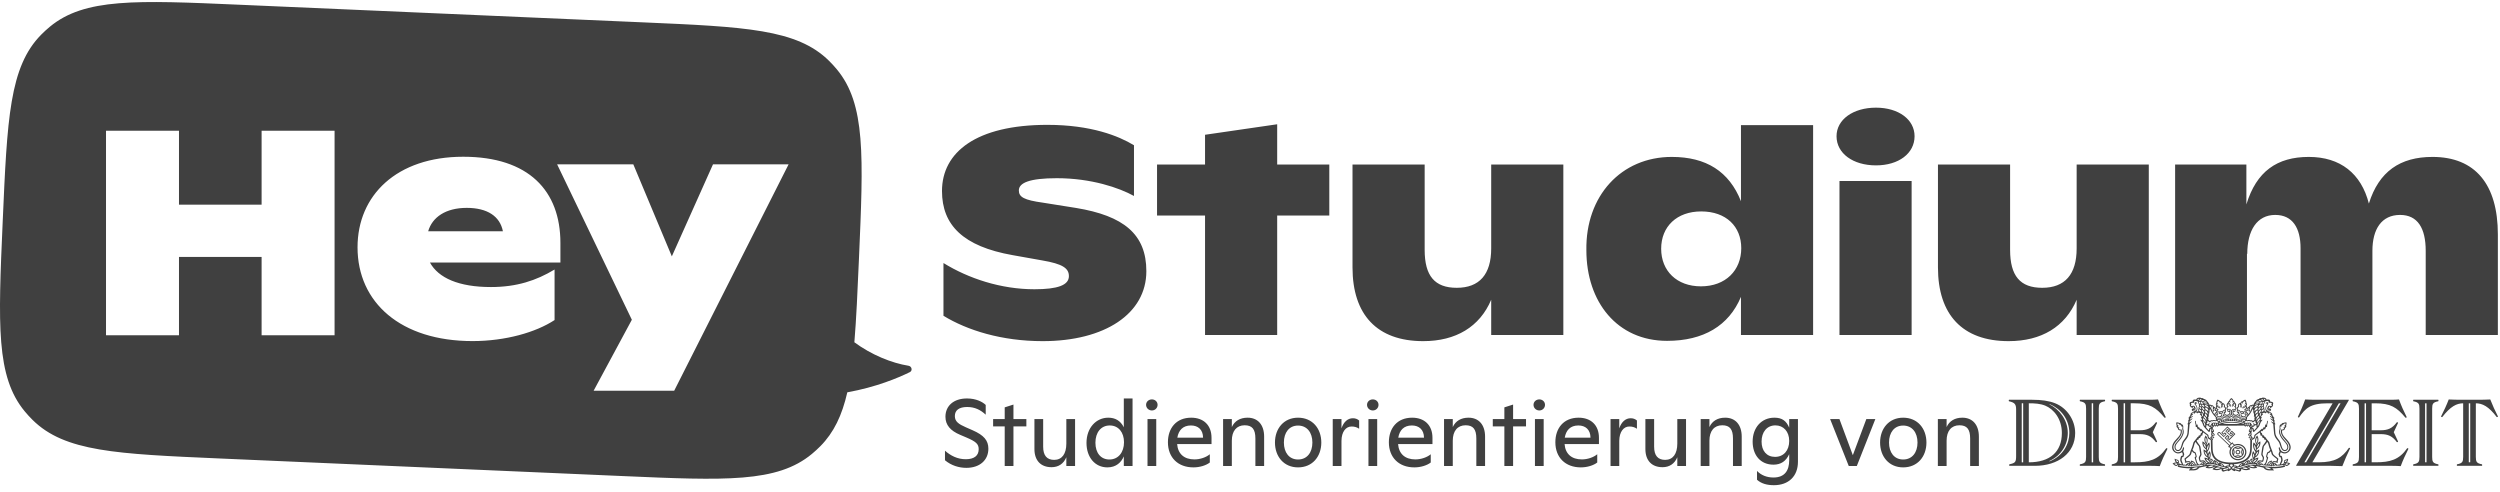 <?xml version="1.0" encoding="UTF-8"?> <svg xmlns="http://www.w3.org/2000/svg" width="300" height="59" viewBox="0 0 300 59" fill="none"><path fill-rule="evenodd" clip-rule="evenodd" d="M0.323 26.603C0.864 14.208 1.135 8.01 4.95 4.153C5.274 3.826 5.613 3.514 5.968 3.22C10.143 -0.244 16.34 0.026 28.736 0.568L77.037 2.677C89.433 3.218 95.631 3.488 99.488 7.304C99.815 7.627 100.126 7.967 100.42 8.321C103.885 12.496 103.614 18.694 103.073 31.089V31.089L103.073 31.09C102.903 34.991 102.759 38.279 102.524 41.072C104.561 42.577 106.998 43.567 109.024 43.891C109.415 43.953 109.538 44.48 109.184 44.654C107.761 45.355 105.137 46.455 101.678 47.079C101.044 49.849 100.063 51.905 98.446 53.54C98.122 53.867 97.783 54.178 97.428 54.472C93.253 57.937 87.056 57.667 74.66 57.125L26.359 55.017C13.963 54.475 7.765 54.205 3.908 50.389C3.581 50.066 3.27 49.726 2.976 49.372C-0.489 45.197 -0.218 38.999 0.323 26.603ZM31.392 24.559H21.478V15.69H12.721V40.229H21.478V30.834H31.392V40.229H40.149V15.69H31.392V24.559ZM55.584 18.809C63.465 18.809 67.249 22.911 67.249 29.151V31.5H51.591C52.607 33.358 55.059 34.445 58.912 34.445C61.994 34.445 64.341 33.674 66.548 32.342V38.406C64.306 39.879 60.663 40.93 56.705 40.93C48.088 40.93 42.904 36.303 42.904 29.677C42.904 23.437 47.598 18.809 55.584 18.809ZM80.621 30.764L75.997 19.721H66.855L75.822 38.371L71.233 46.89H80.901L94.632 19.721H85.56L80.621 30.764ZM229.748 16.347C229.748 18.41 227.839 19.845 225.119 19.845C222.363 19.845 220.384 18.41 220.384 16.347C220.384 14.353 222.363 12.919 225.119 12.919C227.839 12.919 229.748 14.353 229.748 16.347ZM229.395 21.718V40.203H220.737V21.718H225.023H229.395ZM153.262 14.912V19.74H159.516V25.861H153.262V40.203H144.605V25.861H138.845V19.74H144.605V16.172L153.262 14.912ZM137.562 32.542C137.562 37.649 132.58 40.937 125.123 40.937C120.212 40.937 116.078 39.643 113.216 37.894V31.563C116.219 33.417 120.106 34.711 124.134 34.711C126.926 34.711 128.268 34.221 128.268 33.137C128.268 32.192 127.527 31.668 125.053 31.248L121.519 30.618C115.583 29.569 113.039 27.015 113.039 22.923C113.039 18.27 117.138 14.982 125.689 14.982C130.919 14.982 134.24 16.312 136.078 17.431V23.517C134.311 22.538 130.954 21.384 126.82 21.384C123.533 21.384 122.262 21.943 122.262 22.853C122.262 23.657 122.898 24.007 125.159 24.322L129.117 24.952C134.84 25.896 137.562 28.1 137.562 32.542ZM174.81 34.536C177.531 34.536 178.944 32.927 178.944 29.814V19.74H187.601V40.203H178.944V35.97C177.566 39.223 174.704 40.937 170.782 40.937C165.234 40.937 162.301 37.754 162.301 32.087V19.74H170.959V29.989C170.959 33.102 172.16 34.536 174.81 34.536ZM200.612 18.83C204.747 18.83 207.502 20.579 208.916 24.147V15.017H217.573V40.203H208.916V35.62C207.467 39.083 204.429 40.902 200.047 40.902C194.074 40.902 190.365 36.25 190.365 30.024C190.258 23.517 194.534 18.83 200.612 18.83ZM199.34 29.849C199.34 32.507 201.213 34.361 204.111 34.361C207.079 34.361 208.951 32.437 208.951 29.779C208.951 27.19 207.149 25.371 204.146 25.371C201.213 25.371 199.34 27.19 199.34 29.849ZM249.198 29.814C249.198 32.927 247.784 34.536 245.064 34.536C242.414 34.536 241.212 33.102 241.212 29.989V19.74H232.555V32.087C232.555 37.754 235.487 40.937 241.035 40.937C244.957 40.937 247.82 39.223 249.198 35.97V40.203H257.855V19.74H249.198V29.814ZM284.265 24.427C285.467 20.579 288.011 18.83 291.898 18.83C297.021 18.83 299.743 22.118 299.743 28.135V40.203H291.085V30.094C291.085 27.4 290.131 25.791 288.011 25.791C285.784 25.791 284.689 27.505 284.689 30.094V40.203H276.067V29.779C276.067 27.365 275.113 25.791 273.029 25.791C270.837 25.791 269.671 27.645 269.671 30.478L269.636 30.443V40.203H261.014V19.74H269.566V24.532C270.767 20.579 273.24 18.83 277.056 18.83C280.837 18.83 283.347 20.824 284.265 24.427ZM56.005 24.945C58.492 24.945 59.998 25.961 60.348 27.749H51.381C51.871 26.066 53.482 24.945 56.005 24.945ZM298.833 47.935C299.103 48.626 299.41 49.305 299.754 49.972C299.754 50.032 299.668 50.069 299.606 50.044C298.649 48.772 297.887 48.396 297.101 48.396V54.833C297.101 55.402 297.187 55.596 297.838 55.718C297.876 55.779 297.876 55.839 297.838 55.9H294.841C294.805 55.851 294.805 55.767 294.841 55.718C295.493 55.596 295.579 55.402 295.579 54.833V48.396C294.793 48.396 294.056 48.772 293.073 50.044C293.013 50.069 292.927 50.032 292.927 49.972C293.27 49.293 293.589 48.614 293.847 47.935C294.143 47.959 294.989 47.971 295.284 47.971H297.396C297.838 47.971 298.403 47.959 298.833 47.935ZM296.427 55.475H296.254V48.396H296.427V55.475ZM291.859 49.039V54.833C291.859 55.402 291.944 55.596 292.595 55.718C292.632 55.767 292.632 55.851 292.595 55.9H289.599C289.562 55.851 289.562 55.767 289.599 55.718C290.25 55.596 290.335 55.402 290.335 54.833V49.039C290.335 48.468 290.25 48.275 289.599 48.153C289.562 48.105 289.562 48.02 289.599 47.971H292.595C292.632 48.02 292.632 48.105 292.595 48.153C291.944 48.275 291.859 48.468 291.859 49.039ZM291.183 55.475H291.011V48.396H291.183V55.475ZM289.009 53.863C288.665 54.542 288.346 55.233 288.087 55.936C287.841 55.912 287.338 55.9 287.093 55.9H282.34C282.304 55.851 282.304 55.767 282.34 55.718C282.991 55.596 283.078 55.402 283.078 54.833V49.039C283.078 48.468 282.991 48.275 282.34 48.153C282.304 48.105 282.304 48.02 282.34 47.971H286.884C287.105 47.971 287.694 47.959 287.879 47.935C288.136 48.65 288.455 49.353 288.8 50.044C288.8 50.117 288.714 50.154 288.652 50.117C287.62 48.869 286.86 48.396 285.017 48.396H284.6V51.633H285.668C286.577 51.633 287.08 51.39 287.62 50.675C287.694 50.651 287.755 50.687 287.768 50.748L287.252 51.863L287.768 52.978C287.755 53.051 287.682 53.075 287.62 53.051C287.08 52.336 286.577 52.093 285.668 52.093H284.6V55.475H285.091C286.811 55.475 287.903 55.172 288.861 53.79C288.922 53.766 288.996 53.79 289.009 53.863ZM283.924 55.475H283.753V48.396H283.924V55.475ZM282.014 53.803C281.67 54.518 281.351 55.221 281.081 55.936C280.639 55.912 280.185 55.9 279.743 55.9H275.543V55.839L279.914 48.396H279.337C277.201 48.396 276.635 49.026 275.887 50.093C275.837 50.117 275.752 50.081 275.739 50.032C276.07 49.317 276.378 48.626 276.623 47.935C276.98 47.959 277.52 47.971 277.851 47.971H281.854V48.032L277.483 55.475H278.256C280.234 55.475 281.081 54.893 281.867 53.742C281.928 53.717 282.001 53.754 282.014 53.803ZM276.526 55.475H276.734L280.872 48.396H280.663L276.526 55.475ZM274.402 52.736C274.931 53.272 275.061 53.88 274.611 54.243C274.147 54.619 273.697 54.261 273.697 54.261C273.567 54.44 273.577 54.738 273.72 54.706C273.806 54.687 273.827 54.743 273.873 54.944L273.876 54.957C273.943 55.242 273.949 55.267 273.711 55.714C273.711 55.714 273.854 55.714 273.999 55.654C273.999 55.654 274.013 55.572 274.082 55.522C274.022 55.375 274.113 55.192 274.235 55.169C274.431 55.132 274.569 55.036 274.569 55.036C274.569 55.036 274.626 55.347 274.37 55.512C274.37 55.512 274.667 55.448 274.83 55.664C274.736 55.695 274.687 55.744 274.641 55.79C274.594 55.838 274.548 55.883 274.459 55.906C274.259 55.957 274.161 55.76 274.161 55.76C274.161 55.76 274.101 55.8 274.174 55.897C274.231 55.97 274.23 56.003 274.137 56.03C273.404 56.245 272.648 56.186 272.648 56.186C272.648 56.186 272.801 56.268 272.862 56.465C272.769 56.442 272.654 56.446 272.529 56.449C272.23 56.458 271.873 56.468 271.627 56.121C271.627 56.121 271.223 56.012 270.662 55.915C270.662 55.915 270.787 55.989 270.862 56.117C270.862 56.117 270.369 56.355 269.733 55.993C269.702 55.976 269.659 56.026 269.705 56.044C269.974 56.149 270.035 56.309 270.035 56.309C270.035 56.309 269.487 56.598 268.945 56.245C268.945 56.245 269.028 56.511 268.749 56.603C268.749 56.603 268.485 56.507 268.202 56.447C268.202 56.447 268.23 56.516 268.169 56.543C268.169 56.543 267.941 56.507 267.768 56.305C267.596 56.507 267.368 56.543 267.368 56.543C267.307 56.516 267.335 56.447 267.335 56.447C267.052 56.507 266.787 56.603 266.787 56.603C266.51 56.511 266.593 56.245 266.593 56.245C266.05 56.598 265.502 56.309 265.502 56.309C265.502 56.309 265.563 56.149 265.832 56.044C265.878 56.026 265.834 55.976 265.803 55.993C265.168 56.355 264.676 56.117 264.676 56.117C264.75 55.989 264.876 55.915 264.876 55.915C264.314 56.012 263.91 56.121 263.91 56.121C263.664 56.468 263.308 56.458 263.008 56.449C262.883 56.446 262.768 56.442 262.676 56.465C262.736 56.268 262.889 56.186 262.889 56.186C262.889 56.186 262.133 56.245 261.399 56.03C261.307 56.003 261.306 55.97 261.363 55.897C261.436 55.8 261.376 55.76 261.376 55.76C261.376 55.76 261.279 55.957 261.079 55.906C260.989 55.883 260.944 55.838 260.896 55.79C260.85 55.744 260.802 55.695 260.707 55.664C260.87 55.448 261.167 55.512 261.167 55.512C260.912 55.347 260.967 55.036 260.967 55.036C260.967 55.036 261.107 55.132 261.302 55.169C261.424 55.192 261.516 55.375 261.455 55.522C261.524 55.572 261.538 55.654 261.538 55.654C261.683 55.714 261.827 55.714 261.827 55.714C261.589 55.267 261.594 55.242 261.661 54.957L261.664 54.944C261.711 54.743 261.731 54.687 261.817 54.706C261.961 54.738 261.97 54.44 261.84 54.261C261.84 54.261 261.39 54.619 260.926 54.243C260.477 53.88 260.605 53.272 261.134 52.736C261.664 52.2 261.705 51.984 261.697 51.654C261.348 51.668 261.306 51.403 261.339 51.361C261.098 51.261 261.204 51.04 261.204 51.04C261.116 50.907 261.163 50.688 261.163 50.688C261.39 50.674 261.524 50.756 261.524 50.756C261.673 50.71 261.789 50.917 261.789 50.917C262.077 50.921 261.98 51.457 261.98 51.457C261.98 51.457 262.105 51.774 262.021 52.035C261.879 52.474 261.665 52.711 261.462 52.938C261.34 53.073 261.223 53.205 261.126 53.372C261.021 53.553 261.023 53.9 261.255 53.986C261.473 54.068 261.66 53.904 261.776 53.446C261.878 53.04 261.922 52.983 262.122 52.724L262.167 52.665L262.207 52.612C262.481 52.25 262.495 52.067 262.513 51.691C262.532 51.315 262.569 50.921 262.569 50.921C262.509 50.935 262.489 50.889 262.489 50.889C262.606 50.738 262.615 50.559 262.615 50.559C262.569 50.559 262.55 50.523 262.55 50.523C262.636 50.435 262.644 50.386 262.653 50.332C262.659 50.298 262.665 50.263 262.689 50.216C262.611 50.22 262.597 50.161 262.597 50.161C262.69 50.092 262.725 50.027 262.766 49.952C262.799 49.892 262.835 49.825 262.907 49.744C262.861 49.748 262.833 49.716 262.833 49.716C262.853 49.692 262.871 49.669 262.889 49.647C262.984 49.524 263.054 49.435 263.266 49.474L263.335 49.395C263.335 49.395 263.135 49.382 263.037 49.258C262.94 49.134 263.117 49.011 263.117 49.011C263.117 49.011 263.157 49.06 263.182 49.052C263.207 49.044 263.208 49.026 263.21 49.005C263.211 48.981 263.213 48.953 263.256 48.933C263.32 48.903 263.284 48.782 263.186 48.8C263.134 48.81 263.131 48.851 263.129 48.89C263.127 48.923 263.125 48.954 263.094 48.965C263.058 48.977 263.034 48.947 263.011 48.917C262.988 48.889 262.966 48.862 262.935 48.873C262.905 48.884 262.893 48.865 262.837 48.767C262.824 48.745 262.809 48.72 262.792 48.69C262.762 48.64 262.77 48.616 262.779 48.589C262.789 48.561 262.799 48.531 262.768 48.465C262.726 48.374 262.713 48.236 263.117 48.177C263.124 47.913 263.325 47.933 263.462 47.947C263.496 47.951 263.526 47.954 263.548 47.952C263.609 47.737 263.809 47.696 264.091 47.719L264.114 47.764C264.304 47.755 264.426 47.801 264.426 47.801L264.412 47.879C264.529 47.868 264.602 47.912 264.67 47.954C264.711 47.979 264.751 48.003 264.797 48.012L264.773 48.067C264.861 48.119 264.898 48.178 264.935 48.235C264.972 48.294 265.007 48.35 265.094 48.396L265.024 48.465L265.066 48.539C265.251 48.534 265.367 48.621 265.367 48.621C265.59 48.589 265.646 48.804 265.646 48.804C265.883 48.846 265.948 49.107 265.924 49.212C266.119 49.272 266.078 49.501 266.078 49.501C266.203 49.556 266.259 49.735 266.073 49.835C266.073 49.835 266.156 50.046 266.402 49.946C266.647 49.845 266.583 49.67 266.542 49.634C266.37 49.771 266.245 49.652 266.263 49.496C266.007 49.423 266.078 49.176 266.078 49.176C265.767 49.011 265.962 48.667 265.962 48.667C265.822 48.534 265.956 48.369 265.956 48.369C265.952 48.154 266.097 47.957 266.097 47.957C266.319 47.994 266.402 48.136 266.402 48.136C266.639 48.14 266.69 48.374 266.69 48.374C266.936 48.383 267.02 48.603 266.987 48.786C267.136 48.869 267.159 49.079 267.076 49.226C267.205 49.373 267.094 49.551 266.95 49.556C266.95 49.556 266.978 49.776 267.233 49.776C267.488 49.776 267.586 49.529 267.521 49.423C267.331 49.501 267.243 49.336 267.28 49.19C267.048 49.015 267.252 48.772 267.252 48.772C267.107 48.562 267.238 48.401 267.382 48.268C267.382 48.131 267.488 48.117 267.488 48.117C267.581 47.865 267.768 47.764 267.768 47.764C267.768 47.764 267.956 47.865 268.049 48.117C268.049 48.117 268.155 48.131 268.155 48.268C268.299 48.401 268.429 48.562 268.285 48.772C268.285 48.772 268.489 49.015 268.257 49.19C268.295 49.336 268.206 49.501 268.016 49.423C267.951 49.529 268.049 49.776 268.304 49.776C268.56 49.776 268.587 49.556 268.587 49.556C268.443 49.551 268.332 49.373 268.462 49.226C268.378 49.079 268.401 48.869 268.55 48.786C268.517 48.603 268.601 48.383 268.847 48.374C268.847 48.374 268.898 48.14 269.135 48.136C269.135 48.136 269.218 47.994 269.441 47.957C269.441 47.957 269.585 48.154 269.58 48.369C269.58 48.369 269.715 48.534 269.576 48.667C269.576 48.667 269.77 49.011 269.46 49.176C269.46 49.176 269.529 49.423 269.273 49.496C269.293 49.652 269.167 49.771 268.996 49.634C268.953 49.67 268.89 49.845 269.135 49.946C269.381 50.046 269.464 49.835 269.464 49.835C269.279 49.735 269.334 49.556 269.46 49.501C269.46 49.501 269.418 49.272 269.613 49.212C269.589 49.107 269.654 48.846 269.892 48.804C269.892 48.804 269.947 48.589 270.169 48.621C270.169 48.621 270.286 48.534 270.471 48.539L270.513 48.465L270.444 48.396C270.53 48.35 270.566 48.294 270.603 48.235C270.639 48.178 270.676 48.119 270.764 48.067L270.74 48.012C270.787 48.003 270.826 47.979 270.868 47.954C270.935 47.912 271.008 47.868 271.126 47.879L271.112 47.801C271.112 47.801 271.232 47.755 271.422 47.764L271.446 47.719C271.729 47.696 271.929 47.737 271.989 47.952C271.995 47.953 272.002 47.953 272.009 47.953C272.017 47.953 272.025 47.952 272.033 47.952C272.046 47.95 272.061 47.949 272.076 47.947C272.212 47.933 272.414 47.913 272.421 48.177C272.824 48.236 272.812 48.374 272.768 48.465C272.738 48.531 272.748 48.561 272.758 48.589C272.767 48.615 272.775 48.64 272.746 48.69C272.73 48.717 272.716 48.741 272.704 48.761C272.644 48.864 272.632 48.885 272.601 48.873C272.57 48.862 272.549 48.889 272.527 48.917C272.503 48.946 272.479 48.977 272.444 48.965C272.412 48.954 272.41 48.923 272.409 48.89C272.407 48.851 272.404 48.81 272.351 48.8C272.253 48.782 272.217 48.903 272.281 48.933C272.324 48.953 272.326 48.981 272.327 49.005C272.329 49.026 272.33 49.044 272.355 49.052C272.379 49.06 272.421 49.011 272.421 49.011C272.421 49.011 272.597 49.134 272.5 49.258C272.402 49.382 272.202 49.395 272.202 49.395L272.271 49.474C272.484 49.435 272.553 49.524 272.648 49.647L272.649 49.647L272.652 49.651L272.653 49.653C272.669 49.673 272.686 49.694 272.704 49.716C272.704 49.716 272.676 49.748 272.63 49.744C272.701 49.825 272.737 49.891 272.77 49.951C272.811 50.027 272.847 50.092 272.94 50.161C272.94 50.161 272.927 50.22 272.848 50.216C272.873 50.263 272.879 50.298 272.884 50.332C272.893 50.386 272.901 50.435 272.987 50.523C272.987 50.523 272.968 50.559 272.922 50.559C272.922 50.559 272.931 50.738 273.047 50.889C273.047 50.889 273.029 50.935 272.968 50.921C272.968 50.921 273.005 51.315 273.024 51.691C273.043 52.067 273.056 52.25 273.33 52.612L273.382 52.681L273.416 52.724C273.615 52.983 273.659 53.04 273.762 53.446C273.878 53.904 274.064 54.068 274.282 53.986C274.514 53.9 274.516 53.553 274.412 53.372C274.315 53.205 274.197 53.073 274.075 52.938C273.872 52.711 273.659 52.474 273.516 52.035C273.431 51.774 273.557 51.457 273.557 51.457C273.557 51.457 273.461 50.921 273.748 50.917C273.748 50.917 273.864 50.71 274.013 50.756C274.013 50.756 274.147 50.674 274.374 50.688C274.374 50.688 274.421 50.907 274.333 51.04C274.333 51.04 274.439 51.261 274.198 51.361C274.231 51.403 274.189 51.668 273.84 51.654C273.832 51.984 273.873 52.2 274.402 52.736ZM274.611 55.668C274.611 55.668 274.522 55.59 274.379 55.604C274.235 55.618 274.23 55.806 274.393 55.787C274.513 55.774 274.611 55.668 274.611 55.668ZM274.43 55.219C274.43 55.219 274.383 55.246 274.286 55.269C274.114 55.311 274.133 55.494 274.259 55.444C274.441 55.37 274.43 55.219 274.43 55.219ZM274.226 55.59C274.221 55.631 274.151 55.714 274.119 55.664C274.074 55.594 274.226 55.59 274.226 55.59ZM260.926 55.668C260.926 55.668 261.023 55.774 261.144 55.787C261.306 55.806 261.302 55.618 261.157 55.604C261.014 55.59 260.926 55.668 260.926 55.668ZM261.107 55.219C261.107 55.219 261.095 55.37 261.279 55.444C261.404 55.494 261.422 55.311 261.251 55.269C261.153 55.246 261.107 55.219 261.107 55.219ZM261.418 55.664C261.385 55.714 261.316 55.631 261.312 55.59C261.312 55.59 261.463 55.594 261.418 55.664ZM271.819 56.113C271.974 55.993 272.471 56.177 272.56 56.296C272.119 56.342 271.868 56.177 271.819 56.113ZM271.301 55.782C271.204 55.838 271.083 55.842 271.083 55.842C271.083 55.842 271.58 55.984 272.49 56.021C273.604 56.066 274.04 55.87 274.04 55.87L273.988 55.796C273.861 55.827 273.775 55.833 273.708 55.838C273.642 55.843 273.594 55.847 273.544 55.87C273.5 55.889 273.471 55.881 273.437 55.871C273.392 55.858 273.337 55.842 273.223 55.883C273.151 55.91 273.121 55.883 273.08 55.824C273.033 55.824 272.939 55.865 272.898 55.911C272.859 55.954 272.782 55.957 272.801 55.925C272.819 55.893 272.782 55.847 272.782 55.847C272.782 55.847 272.689 55.86 272.587 55.947C272.544 55.984 272.531 55.968 272.509 55.939C272.497 55.924 272.482 55.904 272.457 55.888C271.974 55.888 271.711 55.833 271.711 55.833C271.511 55.893 271.436 55.746 271.436 55.746C271.362 55.787 271.301 55.782 271.301 55.782ZM272.939 55.65C272.939 55.65 272.866 55.718 272.88 55.81C272.88 55.81 272.959 55.769 273.019 55.7C273.019 55.7 273.019 55.654 272.939 55.65ZM272.118 54.825C272.155 54.851 272.193 54.878 272.168 54.965L272.141 55.058L272.14 55.059L272.139 55.064C272.103 55.185 272.058 55.34 272.011 55.485C271.95 55.675 271.851 55.721 271.851 55.721C271.924 55.753 272.048 55.745 272.048 55.745C272.217 55.251 272.634 55.275 272.634 55.275C272.637 55.628 272.315 55.781 272.315 55.781C272.4 55.801 272.486 55.793 272.486 55.793C272.503 55.762 272.518 55.732 272.532 55.703C272.544 55.677 272.556 55.652 272.567 55.628C272.686 55.376 272.731 55.279 273.17 55.36C273.219 55.239 273.245 55.093 273.245 55.093C272.745 54.709 272.61 54.592 272.585 54.435C272.561 54.277 272.499 54.139 272.499 54.139C272.388 54.313 272.351 54.324 272.271 54.348C272.262 54.351 272.252 54.353 272.241 54.357C272.163 54.381 272.157 54.404 272.119 54.539C272.107 54.58 272.093 54.632 272.072 54.697C272.048 54.775 272.082 54.799 272.118 54.825ZM272.511 55.408C272.47 55.575 272.304 55.725 272.144 55.764C272.18 55.613 272.351 55.449 272.511 55.408ZM272.655 55.785C272.684 55.76 272.727 55.723 272.782 55.677C272.782 55.677 272.773 55.64 272.694 55.636C272.694 55.636 272.587 55.7 272.611 55.824C272.611 55.824 272.626 55.81 272.655 55.785ZM271.228 55.576C271.228 55.576 271.112 55.645 271.121 55.737C271.121 55.737 271.246 55.709 271.306 55.627C271.306 55.627 271.283 55.576 271.228 55.576ZM271.446 55.416C271.246 55.366 271.149 55.357 271.074 55.411C271.134 55.43 271.153 55.494 271.153 55.494C271.36 55.437 271.43 55.549 271.371 55.668C271.589 55.581 271.548 55.728 271.548 55.728C271.548 55.728 271.589 55.787 271.668 55.746C271.711 55.724 271.835 55.595 271.886 55.471C271.916 55.399 271.939 55.304 271.963 55.209L271.963 55.209C271.98 55.141 271.997 55.072 272.016 55.013C272.039 54.943 272.013 54.922 271.983 54.898C271.953 54.874 271.919 54.847 271.933 54.761C271.952 54.644 272.003 54.458 272.053 54.335C272.082 54.264 272.122 54.25 272.168 54.234C272.203 54.222 272.241 54.209 272.281 54.17C272.346 54.106 272.439 53.982 272.439 53.982C272.439 53.982 272.314 53.78 272.216 53.336C272.163 53.092 272.053 53.034 272.053 53.034C272.053 53.034 271.965 53.235 271.743 53.46C271.668 53.534 271.64 53.593 271.627 53.762C271.62 53.841 271.601 53.93 271.581 54.027C271.558 54.138 271.532 54.26 271.52 54.39L271.517 54.416L271.516 54.429C271.506 54.513 271.5 54.566 271.585 54.701L271.586 54.702C271.701 54.884 271.719 54.913 271.607 55.297C271.577 55.406 271.526 55.436 271.446 55.416ZM271.028 55.728C271.028 55.728 270.912 55.728 270.829 55.796C270.829 55.796 270.972 55.833 271.055 55.842C271.055 55.842 271.023 55.787 271.028 55.728ZM270.972 55.476C270.972 55.476 270.837 55.567 270.837 55.682C270.837 55.682 270.935 55.618 271.061 55.553C271.061 55.553 271.051 55.48 270.972 55.476ZM270.587 55.54C270.691 55.545 270.77 55.576 270.77 55.576C270.954 55.255 271.048 55.197 271.396 55.267C271.479 55.283 271.481 55.275 271.518 55.109L271.521 55.097C271.556 54.944 271.536 54.911 271.48 54.816C271.471 54.8 271.461 54.783 271.45 54.764L271.437 54.742C271.38 54.643 271.342 54.577 271.356 54.48C271.358 54.471 271.359 54.459 271.361 54.445L271.37 54.383L271.377 54.321L271.378 54.32C271.401 54.14 271.435 53.872 271.466 53.723C271.509 53.514 271.518 53.48 271.755 53.186C271.879 53.033 271.943 52.886 271.943 52.886L271.83 52.747C271.806 52.782 271.76 52.79 271.76 52.79C271.736 52.762 271.724 52.726 271.713 52.69C271.696 52.637 271.679 52.583 271.622 52.553C271.584 52.542 271.54 52.573 271.54 52.573C271.512 52.534 271.505 52.507 271.497 52.477C271.484 52.429 271.469 52.374 271.356 52.249C271.317 52.253 271.298 52.303 271.298 52.303C271.263 52.26 271.257 52.222 271.249 52.172C271.239 52.11 271.227 52.028 271.153 51.894C271.113 51.922 271.067 51.958 271.018 51.995L271.016 51.996L271.016 51.996L271.015 51.997L271.014 51.998L271.013 51.998L271.012 51.999L271.011 52L271.011 52L271.009 52.001C270.928 52.063 270.842 52.128 270.77 52.173C270.666 52.237 270.661 52.258 270.628 52.395C270.624 52.413 270.619 52.432 270.614 52.453C270.548 52.72 270.403 52.705 270.403 52.705C270.365 52.767 270.243 52.813 270.243 52.813L270.213 53.889C270.177 55.251 269.226 55.602 268.057 55.715C268.104 55.792 268.079 55.863 268.079 55.863C268.079 55.863 268.296 55.815 268.471 55.945C268.54 55.996 268.59 55.972 268.59 55.972C268.855 55.536 269.238 55.502 269.238 55.502C269.295 55.542 269.237 55.67 269.196 55.747L269.19 55.756L269.171 55.788L269.161 55.807C269.161 55.807 269.165 55.8 269.172 55.788C269.179 55.777 269.187 55.763 269.196 55.747C269.46 55.307 269.86 55.193 269.86 55.193C269.871 55.505 269.656 55.656 269.656 55.656L269.81 55.606C269.915 55.074 270.289 54.997 270.289 54.997C270.361 55.343 270.09 55.56 270.09 55.56L270.2 55.54C270.269 55.355 270.423 55.162 270.423 55.162C270.067 54.557 270.387 54.124 270.387 54.124C270.524 54.309 270.587 54.491 270.587 54.491C270.642 54.355 270.657 54.224 270.657 54.224C270.184 53.599 270.438 53.09 270.438 53.09C270.626 53.214 270.712 53.438 270.712 53.438L270.719 53.268C270.427 52.655 270.868 52.257 270.868 52.257C271.223 52.882 270.801 53.268 270.801 53.268L270.794 53.43C270.943 53.048 271.239 52.971 271.239 52.971C271.337 53.63 270.805 53.932 270.805 53.932C270.801 54.051 270.782 54.155 270.782 54.155C270.928 54.001 271.106 53.932 271.106 53.932C271.15 54.703 270.61 54.903 270.61 54.903C270.576 54.989 270.564 55.066 270.564 55.066C270.805 54.907 271.009 54.919 271.009 54.919C270.954 55.343 270.587 55.54 270.587 55.54ZM270.871 50.59V50.59C270.87 50.625 270.87 50.665 270.86 50.721C271.097 50.538 271.213 50.271 271.213 50.271C271.131 50.265 271.144 50.172 271.144 50.172C271.144 50.172 271.024 50.253 270.943 50.373C270.873 50.476 270.872 50.522 270.871 50.59ZM271.183 50.614C271.152 50.589 271.157 50.534 271.157 50.534C270.79 50.875 270.934 51.129 270.934 51.129C270.934 51.129 271.037 51.023 271.042 50.904C271.046 50.786 271.183 50.614 271.183 50.614ZM271.297 49.859L271.26 49.809C271.26 49.809 271.398 49.664 271.333 49.505C271.333 49.505 271.167 49.609 271.163 49.868C271.161 49.964 271.255 50.009 271.297 49.859ZM271.427 49.452C271.427 49.452 271.452 49.41 271.589 49.334C271.691 49.276 271.655 49.118 271.62 49.096C271.62 49.096 271.557 49.149 271.471 49.197C271.333 49.275 271.427 49.452 271.427 49.452ZM271.727 49.404L271.678 49.36C271.678 49.36 271.669 49.391 271.634 49.413C271.634 49.413 271.673 49.422 271.727 49.404ZM271.661 48.253C271.606 48.183 271.494 48.222 271.504 48.288C271.515 48.354 271.489 48.446 271.489 48.446C271.673 48.451 271.714 48.323 271.661 48.253ZM271.463 48.857C271.369 48.948 271.387 49.118 271.387 49.118C271.387 49.118 271.453 49.068 271.567 49.007C271.634 48.97 271.602 48.721 271.463 48.857ZM271.431 48.584C271.34 48.688 271.369 48.804 271.369 48.804C271.369 48.804 271.48 48.778 271.536 48.69C271.614 48.565 271.522 48.481 271.431 48.584ZM271.421 48.227C271.421 48.227 271.209 48.236 271.139 48.459C271.139 48.459 271.255 48.432 271.38 48.455C271.38 48.455 271.449 48.386 271.421 48.227ZM271.197 48.882C271.085 48.966 270.985 49.041 271.011 49.254C271.232 49.108 271.297 49.05 271.283 48.813C271.255 48.838 271.226 48.86 271.197 48.882ZM271.201 49.491C271.292 49.398 271.351 49.337 271.287 49.177C271.287 49.177 271.011 49.291 271.066 49.65C271.112 49.583 271.16 49.533 271.201 49.491ZM271.015 48.845C271.015 48.663 271.126 48.513 271.333 48.559C271.273 48.795 271.015 48.845 271.015 48.845ZM271.054 49.909C270.687 50.125 270.773 50.449 270.773 50.449C270.811 50.41 270.835 50.37 270.859 50.33C270.905 50.254 270.953 50.174 271.097 50.083C271.097 50.083 271.11 49.99 271.054 49.909ZM270.955 48.986C270.955 48.986 270.898 49.008 270.854 48.999C270.854 48.999 270.885 48.935 270.885 48.868C270.885 48.868 270.478 48.978 270.546 49.382C270.607 49.267 270.699 49.216 270.78 49.171C270.863 49.124 270.936 49.084 270.955 48.986ZM270.968 49.382C270.93 49.382 270.894 49.349 270.894 49.349C270.917 49.293 270.889 49.23 270.889 49.23C270.584 49.361 270.623 49.71 270.623 49.71C270.669 49.641 270.736 49.6 270.799 49.562C270.877 49.515 270.949 49.471 270.968 49.382ZM270.7 50.07C270.7 50.07 270.868 49.939 270.968 49.799C270.968 49.799 270.921 49.727 270.934 49.581C270.928 49.587 270.923 49.593 270.917 49.599C270.909 49.608 270.9 49.617 270.892 49.625C270.875 49.641 270.858 49.657 270.842 49.671L270.842 49.671C270.74 49.764 270.667 49.83 270.7 50.07ZM270.542 51.59L270.807 51.288C270.807 51.288 270.762 51.15 270.772 51.014C270.772 51.014 270.689 51.039 270.564 51.053C270.564 51.053 270.513 51.249 270.257 51.231C270.24 51.303 270.26 51.309 270.318 51.328L270.326 51.33C270.39 51.352 270.448 51.402 270.463 51.594C270.466 51.643 270.495 51.643 270.542 51.59ZM270.171 50.908C270.232 50.897 270.261 50.932 270.211 50.993C270.297 51.022 270.326 51.114 270.326 51.114C270.488 51.075 270.43 50.89 270.398 50.858C270.365 50.826 270.355 50.757 270.434 50.787C270.507 50.814 270.525 50.852 270.539 50.88C270.551 50.906 270.56 50.923 270.603 50.915C270.693 50.897 270.75 50.876 270.75 50.876C270.707 50.787 270.697 50.691 270.697 50.691C270.674 50.712 270.628 50.687 270.628 50.687C270.697 50.552 270.614 50.495 270.614 50.495C270.614 50.495 270.486 50.616 270.405 50.669C270.34 50.712 270.304 50.685 270.293 50.662C270.2 50.481 270.037 50.57 270.037 50.57C269.839 50.449 269.724 50.556 269.724 50.556C269.523 50.46 269.407 50.581 269.407 50.581L269.332 50.744C269.451 50.705 269.559 50.751 269.559 50.751C269.655 50.691 269.8 50.73 269.8 50.73C269.962 50.666 270.049 50.773 270.049 50.773C270.102 50.698 270.182 50.659 270.143 50.758C270.117 50.822 270.11 50.918 270.171 50.908ZM264.652 48.868C264.652 48.935 264.682 48.999 264.682 48.999C264.639 49.008 264.581 48.986 264.581 48.986C264.601 49.084 264.673 49.124 264.757 49.17C264.838 49.216 264.929 49.267 264.99 49.382C265.06 48.978 264.652 48.868 264.652 48.868ZM263.877 48.253C263.823 48.323 263.863 48.451 264.048 48.446C264.048 48.446 264.021 48.354 264.032 48.288C264.044 48.222 263.93 48.183 263.877 48.253ZM264.065 49.197C263.979 49.149 263.916 49.096 263.916 49.096C263.881 49.118 263.846 49.276 263.948 49.334C264.085 49.41 264.11 49.452 264.11 49.452C264.11 49.452 264.204 49.275 264.065 49.197ZM263.81 49.404C263.863 49.422 263.903 49.413 263.903 49.413C263.867 49.391 263.859 49.36 263.859 49.36L263.81 49.404ZM264.074 48.857C263.934 48.721 263.903 48.97 263.97 49.007C264.083 49.068 264.15 49.118 264.15 49.118C264.15 49.118 264.168 48.948 264.074 48.857ZM264.168 48.804C264.168 48.804 264.196 48.688 264.105 48.584C264.015 48.481 263.922 48.565 264.001 48.69C264.056 48.778 264.168 48.804 264.168 48.804ZM264.397 48.459C264.328 48.236 264.116 48.227 264.116 48.227C264.088 48.386 264.157 48.455 264.157 48.455C264.282 48.432 264.397 48.459 264.397 48.459ZM264.203 49.505C264.138 49.664 264.278 49.809 264.278 49.809L264.24 49.859C264.282 50.009 264.376 49.964 264.374 49.868C264.369 49.609 264.203 49.505 264.203 49.505ZM264.393 50.172C264.393 50.172 264.405 50.265 264.324 50.271C264.324 50.271 264.439 50.538 264.678 50.721C264.668 50.664 264.667 50.624 264.666 50.59C264.665 50.522 264.664 50.476 264.595 50.373C264.513 50.253 264.393 50.172 264.393 50.172ZM264.603 51.129C264.603 51.129 264.746 50.875 264.38 50.534C264.38 50.534 264.384 50.589 264.354 50.614C264.354 50.614 264.492 50.786 264.496 50.904C264.5 51.023 264.603 51.129 264.603 51.129ZM264.47 49.65C264.526 49.291 264.25 49.177 264.25 49.177C264.186 49.337 264.245 49.397 264.336 49.491C264.377 49.533 264.424 49.582 264.47 49.65ZM264.521 48.845C264.521 48.845 264.264 48.795 264.203 48.559C264.411 48.513 264.521 48.663 264.521 48.845ZM264.254 48.813C264.24 49.05 264.305 49.108 264.526 49.254C264.552 49.041 264.452 48.966 264.34 48.882C264.312 48.86 264.282 48.838 264.254 48.813ZM264.679 50.33C264.703 50.37 264.727 50.41 264.764 50.449C264.764 50.449 264.849 50.125 264.483 49.909C264.427 49.99 264.439 50.083 264.439 50.083C264.584 50.175 264.632 50.254 264.679 50.33ZM264.973 51.053C264.848 51.039 264.765 51.014 264.765 51.014C264.776 51.15 264.729 51.288 264.729 51.288L264.995 51.59C265.042 51.643 265.07 51.643 265.074 51.594C265.088 51.402 265.146 51.352 265.211 51.33L265.218 51.328C265.277 51.309 265.296 51.303 265.28 51.231C265.023 51.249 264.973 51.053 264.973 51.053ZM264.603 49.581C264.616 49.727 264.568 49.799 264.568 49.799C264.669 49.939 264.836 50.07 264.836 50.07C264.87 49.83 264.797 49.764 264.696 49.672L264.675 49.653L264.654 49.633C264.647 49.627 264.641 49.62 264.634 49.614L264.622 49.602C264.616 49.595 264.61 49.588 264.603 49.581ZM264.644 49.349C264.644 49.349 264.607 49.382 264.568 49.382C264.587 49.471 264.659 49.515 264.737 49.562C264.801 49.6 264.868 49.641 264.914 49.71C264.914 49.71 264.952 49.361 264.648 49.23C264.648 49.23 264.62 49.293 264.644 49.349ZM265.132 50.669C265.05 50.616 264.922 50.495 264.922 50.495C264.922 50.495 264.84 50.552 264.909 50.687C264.909 50.687 264.862 50.712 264.84 50.691C264.84 50.691 264.83 50.787 264.786 50.876C264.786 50.876 264.844 50.897 264.934 50.915C264.977 50.923 264.985 50.906 264.998 50.881C265.012 50.853 265.03 50.814 265.103 50.787C265.182 50.757 265.171 50.826 265.138 50.858C265.106 50.89 265.049 51.075 265.211 51.114C265.211 51.114 265.24 51.022 265.327 50.993C265.276 50.932 265.304 50.897 265.366 50.908C265.428 50.918 265.42 50.822 265.395 50.758C265.355 50.659 265.434 50.698 265.488 50.773C265.488 50.773 265.574 50.666 265.736 50.73C265.736 50.73 265.881 50.691 265.978 50.751C265.978 50.751 266.086 50.705 266.205 50.744L266.129 50.581C266.129 50.581 266.014 50.46 265.813 50.556C265.813 50.556 265.697 50.449 265.499 50.57C265.499 50.57 265.337 50.481 265.244 50.662C265.232 50.685 265.197 50.712 265.132 50.669ZM265.6 52.496C265.514 52.422 265.46 52.34 265.46 52.34C265.359 52.376 265.384 52.471 265.384 52.471C265.51 52.557 265.6 52.496 265.6 52.496ZM265.233 52.67C265.315 52.742 265.428 52.738 265.428 52.738C265.373 52.639 265.297 52.596 265.297 52.596C265.236 52.607 265.233 52.67 265.233 52.67ZM265.452 52.595C265.452 52.595 265.482 52.664 265.578 52.75C265.578 52.75 265.547 52.788 265.497 52.811C265.497 52.811 265.507 53.408 265.516 53.844C265.532 54.58 265.799 55.507 267.768 55.507C269.737 55.507 270.005 54.58 270.021 53.844C270.03 53.408 270.04 52.811 270.04 52.811C269.989 52.788 269.96 52.75 269.96 52.75C270.055 52.664 270.085 52.595 270.085 52.595C269.886 52.626 269.817 52.522 269.817 52.522C269.96 52.372 270.011 52.272 270.011 52.272C269.883 52.286 269.769 52.245 269.769 52.245C269.756 52.117 269.825 52.056 269.891 51.996C269.946 51.947 270 51.898 270.005 51.815C269.945 51.82 269.895 51.856 269.895 51.856C269.815 51.691 269.874 51.616 269.933 51.54C269.982 51.477 270.032 51.413 270.002 51.296C269.903 51.263 269.859 51.193 269.859 51.193C269.9 51.184 269.921 51.169 269.921 51.169C269.811 51.122 269.782 51.046 269.782 51.046C269.749 51.125 269.749 51.193 269.749 51.193C269.593 51.166 269.545 51.058 269.545 51.058C269.527 51.128 269.47 51.199 269.47 51.199C269.345 51.155 269.301 51.066 269.301 51.066C269.301 51.066 268.466 51.084 267.768 51.084C267.071 51.084 266.237 51.066 266.237 51.066C266.237 51.066 266.191 51.155 266.067 51.199C266.067 51.199 266.011 51.128 265.993 51.058C265.993 51.058 265.945 51.166 265.788 51.193C265.788 51.193 265.788 51.125 265.755 51.046C265.755 51.046 265.727 51.122 265.616 51.169C265.616 51.169 265.637 51.184 265.679 51.193C265.679 51.193 265.634 51.263 265.535 51.296C265.506 51.413 265.555 51.477 265.605 51.54C265.664 51.616 265.722 51.691 265.643 51.856C265.643 51.856 265.593 51.82 265.532 51.815C265.538 51.898 265.591 51.947 265.646 51.996C265.713 52.056 265.781 52.117 265.768 52.245C265.768 52.245 265.654 52.286 265.527 52.272C265.527 52.272 265.578 52.372 265.72 52.522C265.72 52.522 265.651 52.626 265.452 52.595ZM269.836 50.829C269.836 50.829 269.776 51.014 269.948 51.057C269.948 51.057 269.937 50.954 269.987 50.84C269.987 50.84 269.901 50.776 269.836 50.829ZM269.613 50.829C269.613 50.829 269.534 50.954 269.685 51.068C269.685 51.068 269.706 50.915 269.738 50.822C269.738 50.822 269.663 50.797 269.613 50.829ZM269.389 50.847C269.389 50.847 269.343 50.972 269.433 51.075C269.433 51.075 269.448 50.954 269.498 50.847C269.498 50.847 269.44 50.815 269.389 50.847ZM266.292 50.775C266.222 50.806 266.233 50.878 266.33 50.848C266.338 50.845 266.349 50.841 266.362 50.837C266.511 50.786 266.982 50.625 267.768 50.625C268.558 50.625 269.03 50.787 269.176 50.837L269.191 50.843L269.206 50.848C269.304 50.878 269.314 50.806 269.245 50.775C269.176 50.745 268.605 50.522 267.768 50.522C266.931 50.522 266.362 50.745 266.292 50.775ZM268.801 50.861C268.801 50.861 268.571 50.724 267.768 50.724C266.966 50.724 266.736 50.861 266.736 50.861C266.736 50.861 266.963 50.882 267.768 50.882C268.574 50.882 268.801 50.861 268.801 50.861ZM268.995 50.57C268.995 50.609 269.028 50.642 269.068 50.642C269.109 50.642 269.14 50.609 269.14 50.57C269.14 50.53 269.109 50.498 269.068 50.498C269.028 50.498 268.995 50.53 268.995 50.57ZM268.745 50.508C268.745 50.548 268.777 50.58 268.817 50.58C268.857 50.58 268.89 50.548 268.89 50.508C268.89 50.468 268.857 50.436 268.817 50.436C268.777 50.436 268.745 50.468 268.745 50.508ZM268.481 50.446C268.481 50.486 268.514 50.518 268.554 50.518C268.594 50.518 268.627 50.486 268.627 50.446C268.627 50.406 268.594 50.374 268.554 50.374C268.514 50.374 268.481 50.406 268.481 50.446ZM268.22 50.408C268.22 50.448 268.252 50.48 268.293 50.48C268.333 50.48 268.366 50.448 268.366 50.408C268.366 50.369 268.333 50.336 268.293 50.336C268.252 50.336 268.22 50.369 268.22 50.408ZM267.956 50.388C267.956 50.428 267.988 50.46 268.029 50.46C268.069 50.46 268.102 50.428 268.102 50.388C268.102 50.348 268.069 50.316 268.029 50.316C267.988 50.316 267.956 50.348 267.956 50.388ZM267.696 50.381C267.696 50.421 267.728 50.453 267.768 50.453C267.809 50.453 267.841 50.421 267.841 50.381C267.841 50.341 267.809 50.309 267.768 50.309C267.728 50.309 267.696 50.341 267.696 50.381ZM267.435 50.388C267.435 50.428 267.468 50.46 267.509 50.46C267.548 50.46 267.581 50.428 267.581 50.388C267.581 50.348 267.548 50.316 267.509 50.316C267.468 50.316 267.435 50.348 267.435 50.388ZM267.17 50.408C267.17 50.448 267.203 50.48 267.244 50.48C267.284 50.48 267.317 50.448 267.317 50.408C267.317 50.369 267.284 50.336 267.244 50.336C267.203 50.336 267.17 50.369 267.17 50.408ZM266.911 50.446C266.911 50.486 266.943 50.518 266.983 50.518C267.023 50.518 267.056 50.486 267.056 50.446C267.056 50.406 267.023 50.374 266.983 50.374C266.943 50.374 266.911 50.406 266.911 50.446ZM266.646 50.508C266.646 50.548 266.679 50.58 266.719 50.58C266.76 50.58 266.792 50.548 266.792 50.508C266.792 50.468 266.76 50.436 266.719 50.436C266.679 50.436 266.646 50.468 266.646 50.508ZM266.396 50.57C266.396 50.609 266.429 50.642 266.469 50.642C266.51 50.642 266.543 50.609 266.543 50.57C266.543 50.53 266.51 50.498 266.469 50.498C266.429 50.498 266.396 50.53 266.396 50.57ZM266.243 50.584C266.237 50.584 266.232 50.584 266.227 50.585L266.295 50.707C266.307 50.694 266.316 50.676 266.316 50.655C266.316 50.616 266.283 50.584 266.243 50.584ZM266.077 50.35L266.198 50.529C266.198 50.529 266.973 50.237 267.768 50.237C268.564 50.237 269.338 50.529 269.338 50.529L269.46 50.35C269.46 50.35 269.247 50.456 268.995 50.381C268.716 50.299 268.657 50.114 268.657 50.114C268.657 50.114 268.466 50.258 268.178 50.22C267.949 50.19 267.768 50.004 267.768 50.004C267.768 50.004 267.588 50.19 267.359 50.22C267.07 50.258 266.879 50.114 266.879 50.114C266.879 50.114 266.82 50.299 266.543 50.381C266.289 50.456 266.077 50.35 266.077 50.35ZM269.243 50.707L269.311 50.585C269.305 50.584 269.299 50.584 269.294 50.584C269.253 50.584 269.22 50.616 269.22 50.655C269.22 50.676 269.229 50.694 269.243 50.707ZM266.039 50.847C266.089 50.954 266.104 51.075 266.104 51.075C266.194 50.972 266.147 50.847 266.147 50.847C266.097 50.815 266.039 50.847 266.039 50.847ZM265.798 50.822C265.831 50.915 265.852 51.068 265.852 51.068C266.003 50.954 265.924 50.829 265.924 50.829C265.873 50.797 265.798 50.822 265.798 50.822ZM265.7 50.829C265.635 50.776 265.55 50.84 265.55 50.84C265.6 50.954 265.589 51.057 265.589 51.057C265.762 51.014 265.7 50.829 265.7 50.829ZM265.676 52.162C265.596 52.049 265.488 52.02 265.488 52.02C265.416 52.049 265.449 52.13 265.449 52.13C265.574 52.215 265.676 52.162 265.676 52.162ZM265.478 51.533C265.398 51.533 265.41 51.629 265.41 51.629C265.506 51.668 265.578 51.736 265.578 51.736C265.585 51.604 265.478 51.533 265.478 51.533ZM265.387 51.053C265.297 51.078 265.309 51.135 265.309 51.135C265.434 51.245 265.543 51.181 265.543 51.181C265.423 51.124 265.387 51.053 265.387 51.053ZM266.075 50.183L266.066 50.179C266.014 50.154 265.993 50.212 266.042 50.24C266.236 50.354 266.688 50.377 266.848 49.993C266.848 49.993 267.035 50.167 267.327 50.134C267.573 50.106 267.768 49.867 267.768 49.867C267.768 49.867 267.963 50.106 268.21 50.134C268.501 50.167 268.688 49.993 268.688 49.993C268.849 50.377 269.3 50.354 269.495 50.24C269.545 50.212 269.523 50.154 269.47 50.179L269.463 50.182C269.406 50.209 269.267 50.276 269.068 50.233C268.789 50.174 268.71 49.887 268.71 49.887C268.71 49.887 268.495 50.124 268.179 50.059C267.912 50.004 267.768 49.74 267.768 49.74C267.768 49.74 267.624 50.004 267.359 50.059C267.043 50.124 266.827 49.887 266.827 49.887C266.827 49.887 266.748 50.174 266.469 50.233C266.272 50.276 266.133 50.21 266.075 50.183ZM269.995 51.181C269.995 51.181 270.102 51.245 270.229 51.135C270.229 51.135 270.239 51.078 270.149 51.053C270.149 51.053 270.114 51.124 269.995 51.181ZM269.959 51.736C269.959 51.736 270.03 51.668 270.128 51.629C270.128 51.629 270.138 51.533 270.06 51.533C270.06 51.533 269.951 51.604 269.959 51.736ZM269.862 52.162C269.862 52.162 269.962 52.215 270.088 52.13C270.088 52.13 270.12 52.049 270.049 52.02C270.049 52.02 269.94 52.049 269.862 52.162ZM269.937 52.496C269.937 52.496 270.027 52.557 270.153 52.471C270.153 52.471 270.178 52.376 270.078 52.34C270.078 52.34 270.023 52.422 269.937 52.496ZM270.304 52.67C270.304 52.67 270.3 52.607 270.239 52.596C270.239 52.596 270.164 52.639 270.11 52.738C270.11 52.738 270.221 52.742 270.304 52.67ZM269.097 55.664C269.059 55.787 268.93 55.93 268.766 55.953C268.844 55.757 269.003 55.691 269.097 55.664ZM269.687 55.409C269.683 55.505 269.528 55.737 269.364 55.761C269.371 55.637 269.547 55.444 269.687 55.409ZM270.191 55.162C270.207 55.247 270.098 55.517 269.934 55.578C269.941 55.455 270.044 55.22 270.191 55.162ZM270.817 55.082C270.778 55.294 270.494 55.49 270.333 55.528C270.368 55.378 270.61 55.128 270.817 55.082ZM270.466 54.915C270.392 54.895 270.309 54.592 270.415 54.41C270.47 54.468 270.555 54.764 270.466 54.915ZM270.989 54.159C271.005 54.244 270.876 54.63 270.657 54.734C270.665 54.611 270.75 54.313 270.989 54.159ZM270.848 52.507C270.916 52.617 270.919 53.017 270.77 53.152C270.716 53.032 270.691 52.678 270.848 52.507ZM270.52 53.38C270.622 53.469 270.774 53.866 270.684 54.017C270.579 53.959 270.446 53.549 270.52 53.38ZM271.111 53.211C271.127 53.295 271.048 53.638 270.817 53.761C270.824 53.638 270.88 53.342 271.111 53.211ZM269.898 55.898C270.053 55.778 270.509 55.934 270.597 56.039C270.22 56.121 269.947 55.961 269.898 55.898ZM269.077 56.159C269.26 56.012 269.64 56.112 269.752 56.232C269.473 56.36 269.144 56.213 269.077 56.159ZM268.429 56.117L268.656 56.172C268.656 56.172 269.018 56.099 269.733 55.852C270.284 55.66 270.768 55.787 270.768 55.787L270.694 55.686C270.244 55.622 269.961 55.668 269.422 55.852C268.978 56.003 268.429 56.117 268.429 56.117ZM268.206 56.167C268.118 56.19 268.118 56.286 268.118 56.286C268.118 56.286 268.373 56.332 268.674 56.433C268.768 56.392 268.753 56.296 268.753 56.296C268.484 56.222 268.206 56.167 268.206 56.167ZM268.36 56.03C267.993 55.856 267.835 56.167 267.835 56.167L268.002 56.314C268.012 56.03 268.36 56.03 268.36 56.03ZM267.768 56.035C267.556 55.929 267.521 55.718 267.768 55.718C268.016 55.718 267.981 55.929 267.768 56.035ZM267.702 56.167C267.702 56.167 267.545 55.856 267.178 56.03C267.178 56.03 267.526 56.03 267.535 56.314L267.702 56.167ZM267.331 56.167C267.331 56.167 267.052 56.222 266.783 56.296C266.783 56.296 266.769 56.392 266.862 56.433C267.164 56.332 267.419 56.286 267.419 56.286C267.419 56.286 267.419 56.19 267.331 56.167ZM266.461 56.159C266.393 56.213 266.064 56.36 265.785 56.232C265.897 56.112 266.277 56.012 266.461 56.159ZM264.94 56.039C265.029 55.934 265.483 55.778 265.638 55.898C265.59 55.961 265.316 56.121 264.94 56.039ZM264.843 55.686L264.769 55.787C264.769 55.787 265.252 55.66 265.803 55.852C266.518 56.099 266.881 56.172 266.881 56.172L267.107 56.117C267.107 56.117 266.56 56.003 266.115 55.852C265.577 55.668 265.294 55.622 264.843 55.686ZM266.439 55.664C266.533 55.691 266.694 55.757 266.771 55.953C266.607 55.93 266.479 55.787 266.439 55.664ZM265.849 55.409C265.989 55.444 266.166 55.637 266.173 55.761C266.01 55.737 265.853 55.505 265.849 55.409ZM265.346 55.162C265.494 55.22 265.595 55.455 265.602 55.578C265.438 55.517 265.33 55.247 265.346 55.162ZM265.203 55.528C265.044 55.49 264.759 55.294 264.72 55.082C264.927 55.128 265.168 55.378 265.203 55.528ZM265.121 54.41C265.228 54.592 265.145 54.895 265.071 54.915C264.981 54.764 265.067 54.468 265.121 54.41ZM264.142 55.267C264.488 55.197 264.582 55.255 264.767 55.576C264.767 55.576 264.845 55.545 264.95 55.54C264.95 55.54 264.582 55.343 264.528 54.919C264.528 54.919 264.732 54.907 264.973 55.066C264.973 55.066 264.962 54.989 264.927 54.903C264.927 54.903 264.387 54.703 264.43 53.932C264.43 53.932 264.61 54.001 264.755 54.155C264.755 54.155 264.736 54.051 264.732 53.932C264.732 53.932 264.2 53.63 264.297 52.971C264.297 52.971 264.594 53.048 264.744 53.43L264.736 53.268C264.736 53.268 264.313 52.882 264.669 52.257C264.669 52.257 265.11 52.655 264.817 53.268L264.826 53.438C264.826 53.438 264.911 53.214 265.098 53.09C265.098 53.09 265.353 53.599 264.88 54.224C264.88 54.224 264.896 54.355 264.95 54.491C264.95 54.491 265.013 54.309 265.149 54.124C265.149 54.124 265.47 54.557 265.114 55.162C265.114 55.162 265.267 55.355 265.337 55.54L265.447 55.56C265.447 55.56 265.177 55.343 265.248 54.997C265.248 54.997 265.622 55.074 265.728 55.606L265.881 55.656C265.881 55.656 265.665 55.505 265.677 55.193C265.677 55.193 266.078 55.307 266.341 55.747C266.349 55.761 266.356 55.772 266.361 55.782C266.371 55.797 266.377 55.807 266.377 55.807C266.365 55.786 266.353 55.767 266.341 55.747C266.3 55.67 266.242 55.542 266.298 55.502C266.298 55.502 266.682 55.536 266.947 55.972C266.947 55.972 266.997 55.996 267.065 55.945C267.24 55.815 267.459 55.863 267.459 55.863C267.459 55.863 267.432 55.792 267.479 55.715C266.312 55.602 265.36 55.251 265.323 53.889L265.295 52.813C265.295 52.813 265.172 52.767 265.133 52.705C265.133 52.705 264.989 52.72 264.922 52.453L264.909 52.399L264.908 52.395C264.876 52.258 264.871 52.237 264.767 52.173C264.695 52.128 264.608 52.062 264.526 51.999C264.494 51.976 264.463 51.952 264.435 51.931L264.408 51.912L264.383 51.894C264.31 52.028 264.298 52.109 264.288 52.172C264.28 52.222 264.274 52.26 264.239 52.303C264.239 52.303 264.219 52.253 264.181 52.249C264.069 52.374 264.053 52.428 264.04 52.477C264.032 52.506 264.024 52.533 263.996 52.573C263.996 52.573 263.953 52.542 263.914 52.553C263.858 52.583 263.841 52.636 263.824 52.689C263.813 52.725 263.801 52.761 263.778 52.79C263.778 52.79 263.731 52.782 263.707 52.747L263.594 52.886C263.594 52.886 263.657 53.033 263.781 53.186C264.019 53.48 264.029 53.514 264.071 53.723C264.102 53.871 264.136 54.138 264.159 54.318L264.159 54.32L264.168 54.386C264.173 54.427 264.178 54.46 264.181 54.48C264.195 54.578 264.156 54.645 264.098 54.745L264.087 54.764C264.077 54.783 264.067 54.799 264.059 54.813C264 54.91 263.981 54.943 264.016 55.097L264.017 55.103C264.055 55.274 264.057 55.283 264.142 55.267ZM264.88 54.734C264.662 54.63 264.532 54.244 264.547 54.159C264.786 54.313 264.872 54.611 264.88 54.734ZM265.016 53.38C265.09 53.549 264.957 53.959 264.852 54.017C264.763 53.866 264.915 53.469 265.016 53.38ZM264.767 53.152C264.617 53.017 264.621 52.617 264.688 52.507C264.845 52.678 264.821 53.032 264.767 53.152ZM264.427 53.211C264.657 53.342 264.712 53.638 264.72 53.761C264.488 53.638 264.411 53.295 264.427 53.211ZM264.509 55.728C264.514 55.787 264.481 55.842 264.481 55.842C264.565 55.833 264.709 55.796 264.709 55.796C264.624 55.728 264.509 55.728 264.509 55.728ZM264.565 55.476C264.486 55.48 264.477 55.553 264.477 55.553C264.602 55.618 264.699 55.682 264.699 55.682C264.699 55.567 264.565 55.476 264.565 55.476ZM264.383 55.494C264.383 55.494 264.402 55.43 264.463 55.411C264.388 55.357 264.29 55.366 264.091 55.416C264.012 55.436 263.961 55.406 263.929 55.297C263.818 54.914 263.836 54.885 263.951 54.704L263.952 54.701C264.038 54.566 264.031 54.513 264.021 54.429C264.02 54.417 264.018 54.404 264.017 54.39C264.005 54.26 263.979 54.138 263.956 54.027L263.956 54.026L263.955 54.026C263.935 53.929 263.917 53.841 263.91 53.762C263.897 53.593 263.868 53.534 263.794 53.46C263.571 53.235 263.483 53.034 263.483 53.034C263.483 53.034 263.374 53.092 263.321 53.336C263.223 53.78 263.098 53.982 263.098 53.982C263.098 53.982 263.19 54.106 263.256 54.17C263.296 54.209 263.334 54.222 263.368 54.234C263.414 54.25 263.454 54.264 263.483 54.335C263.534 54.458 263.585 54.644 263.604 54.761C263.618 54.847 263.584 54.874 263.554 54.898C263.524 54.922 263.497 54.943 263.52 55.013C263.53 55.041 263.538 55.072 263.547 55.104C263.556 55.139 263.566 55.176 263.575 55.213L263.575 55.215C263.598 55.308 263.621 55.401 263.65 55.471C263.701 55.595 263.826 55.724 263.868 55.746C263.947 55.787 263.989 55.728 263.989 55.728C263.989 55.728 263.947 55.581 264.166 55.668C264.107 55.549 264.178 55.437 264.383 55.494ZM262.293 55.093C262.293 55.093 262.317 55.239 262.366 55.36C262.806 55.279 262.851 55.376 262.97 55.629L262.97 55.63C262.993 55.678 263.018 55.733 263.05 55.793C263.05 55.793 263.136 55.801 263.222 55.781C263.222 55.781 262.899 55.628 262.903 55.275C262.903 55.275 263.32 55.251 263.489 55.745C263.489 55.745 263.612 55.753 263.685 55.721C263.685 55.721 263.587 55.675 263.526 55.485C263.465 55.296 263.405 55.09 263.369 54.965C263.344 54.878 263.382 54.851 263.419 54.825C263.454 54.799 263.489 54.774 263.465 54.697C263.453 54.658 263.442 54.623 263.434 54.593L263.418 54.539C263.38 54.404 263.374 54.381 263.296 54.357C263.285 54.353 263.275 54.35 263.266 54.348C263.186 54.324 263.148 54.312 263.038 54.139C263.038 54.139 262.977 54.277 262.952 54.435C262.928 54.592 262.792 54.709 262.293 55.093ZM262.927 55.824C262.949 55.7 262.843 55.636 262.843 55.636C262.764 55.64 262.754 55.677 262.754 55.677C262.866 55.769 262.927 55.824 262.927 55.824ZM263.026 55.408C263.185 55.449 263.357 55.613 263.393 55.764C263.233 55.725 263.067 55.575 263.026 55.408ZM264.416 55.737C264.426 55.645 264.31 55.576 264.31 55.576C264.253 55.576 264.23 55.627 264.23 55.627C264.29 55.709 264.416 55.737 264.416 55.737ZM262.978 56.296C263.066 56.177 263.562 55.993 263.717 56.113C263.669 56.177 263.418 56.342 262.978 56.296ZM262.1 55.871C262.066 55.881 262.038 55.889 261.994 55.87C261.943 55.847 261.895 55.843 261.83 55.838C261.762 55.833 261.675 55.827 261.548 55.796L261.497 55.87C261.497 55.87 261.933 56.066 263.047 56.021C263.956 55.984 264.453 55.842 264.453 55.842C264.453 55.842 264.333 55.838 264.235 55.782C264.235 55.782 264.174 55.787 264.1 55.746C264.1 55.746 264.027 55.893 263.827 55.833C263.827 55.833 263.562 55.888 263.08 55.888C263.055 55.904 263.04 55.924 263.027 55.94C263.005 55.968 262.993 55.984 262.949 55.947C262.848 55.86 262.754 55.847 262.754 55.847C262.754 55.847 262.717 55.893 262.736 55.925C262.754 55.957 262.678 55.954 262.638 55.911C262.597 55.865 262.504 55.824 262.457 55.824C262.416 55.883 262.385 55.91 262.314 55.883C262.2 55.842 262.145 55.858 262.1 55.871ZM262.597 55.65C262.518 55.654 262.518 55.7 262.518 55.7C262.578 55.769 262.657 55.81 262.657 55.81C262.671 55.718 262.597 55.65 262.597 55.65ZM263.392 49.606C263.392 49.637 263.369 49.665 263.339 49.63C263.287 49.568 263.12 49.524 263.013 49.681C263.013 49.681 263.079 49.698 263.127 49.692C263.176 49.685 263.196 49.721 263.131 49.757C262.933 49.867 262.873 50.031 262.873 50.031C262.873 50.031 262.973 50.017 263.085 49.921C263.134 49.88 263.161 49.926 263.123 49.987C263.102 50.023 263.058 50.049 263.009 50.078C262.917 50.134 262.806 50.201 262.783 50.364C262.783 50.364 262.926 50.313 263.027 50.216C263.073 50.171 263.104 50.203 263.074 50.261C263.044 50.32 262.989 50.361 262.93 50.403C262.832 50.474 262.727 50.55 262.72 50.727C262.72 50.727 262.824 50.693 262.926 50.59C262.976 50.54 263.016 50.59 262.961 50.662C262.944 50.683 262.921 50.703 262.896 50.726C262.833 50.781 262.758 50.847 262.745 50.957C262.739 51.01 262.73 51.127 262.719 51.267C262.698 51.534 262.67 51.882 262.648 52.017C262.613 52.223 262.554 52.459 262.307 52.754C262.061 53.049 262.024 53.115 261.943 53.399C261.759 54.033 261.529 54.195 261.237 54.113C260.946 54.03 260.833 53.577 261.056 53.252C261.123 53.155 261.214 53.048 261.313 52.933C261.66 52.529 262.098 52.018 261.863 51.458C261.863 51.458 261.963 51.293 261.838 51.139C261.838 51.139 261.8 51.163 261.786 51.211C261.75 51.18 261.747 51.143 261.743 51.103C261.738 51.054 261.733 51.001 261.668 50.95C261.668 50.95 261.627 50.992 261.633 51.053C261.601 51.045 261.583 51.014 261.562 50.977C261.521 50.905 261.467 50.812 261.276 50.816C261.256 50.976 261.31 51.014 261.368 51.054C261.402 51.077 261.438 51.102 261.46 51.153C261.46 51.153 261.369 51.129 261.331 51.156C261.359 51.263 261.416 51.282 261.469 51.299C261.501 51.31 261.53 51.32 261.55 51.348C261.55 51.348 261.49 51.352 261.452 51.4C261.452 51.4 261.512 51.612 261.769 51.53C261.769 51.53 261.841 51.605 261.82 51.849C261.801 52.078 261.745 52.291 261.303 52.785L261.266 52.827C261.099 53.01 260.81 53.329 260.81 53.653C260.81 53.979 261.043 54.27 261.351 54.27C261.74 54.27 261.911 53.992 261.963 53.732C261.985 53.623 262.11 53.663 262.088 53.79C262.057 53.979 261.984 54.157 261.984 54.157C261.984 54.157 262.036 54.26 262.078 54.39C262.119 54.52 262.113 54.567 262.074 54.627C262.05 54.666 262.041 54.709 262.033 54.748C262.021 54.811 262.011 54.86 261.935 54.85C261.87 54.84 261.863 54.866 261.839 54.948L261.831 54.977C261.769 55.189 261.777 55.211 261.816 55.317L261.824 55.34C261.869 55.467 261.948 55.668 261.977 55.721C262.007 55.774 262.036 55.766 262.074 55.755C262.107 55.746 262.146 55.735 262.196 55.762C262.285 55.81 262.387 55.772 262.318 55.687C262.318 55.687 262.366 55.652 262.404 55.7C262.404 55.7 262.47 55.495 262.644 55.587C262.644 55.587 262.728 55.498 262.804 55.522C262.804 55.522 262.717 55.385 262.262 55.525C262.189 55.548 262.13 55.429 262.227 55.395C262.227 55.395 262.154 55.158 262.144 55.114L262.141 55.106L262.139 55.097C262.129 55.065 262.124 55.047 262.193 54.991C262.302 54.9 262.389 54.83 262.46 54.773C262.719 54.566 262.756 54.536 262.807 54.332C262.858 54.131 262.89 54.059 262.939 53.944C262.953 53.911 262.97 53.873 262.988 53.828C263.087 53.585 263.128 53.418 263.159 53.291C263.194 53.147 263.216 53.055 263.297 52.967C263.606 52.627 263.718 52.425 263.718 52.425C263.718 52.425 263.746 52.422 263.752 52.452C263.808 52.412 263.822 52.37 263.836 52.328C263.85 52.288 263.863 52.248 263.913 52.209C263.913 52.209 263.947 52.23 263.954 52.295C264.054 52.223 264.074 52.117 264.091 52.031C264.101 51.981 264.11 51.938 264.131 51.911C264.131 51.911 264.169 51.928 264.186 51.983C264.186 51.983 264.239 51.893 264.239 51.856L264.239 51.851L264.24 51.845L264.241 51.835C264.244 51.807 264.247 51.784 264.194 51.743C264.128 51.691 264.103 51.712 264.086 51.77C264.033 51.727 263.996 51.675 263.956 51.621C263.923 51.575 263.889 51.527 263.843 51.482C263.843 51.482 263.794 51.503 263.76 51.565C263.76 51.565 263.669 51.444 263.614 51.242C263.519 51.259 263.47 51.241 263.482 51.118C263.492 51.004 263.469 50.933 263.445 50.857C263.42 50.778 263.394 50.694 263.401 50.552C263.406 50.453 263.502 50.487 263.499 50.566C263.493 50.695 263.515 50.75 263.539 50.812C263.556 50.857 263.575 50.905 263.585 50.988C263.69 50.859 263.706 50.963 263.733 51.134C263.742 51.19 263.752 51.253 263.766 51.317C263.766 51.317 263.803 51.302 263.821 51.242C263.845 51.164 263.875 51.222 263.931 51.336C263.94 51.353 263.949 51.371 263.958 51.39C263.978 51.429 264.001 51.472 264.027 51.517L264.034 51.496C264.06 51.43 264.073 51.396 264.163 51.499C264.26 51.612 264.609 51.906 264.944 52.147C265.022 52.203 265.022 52.254 265.022 52.31C265.023 52.347 265.023 52.387 265.045 52.432C265.083 52.511 265.155 52.573 265.155 52.573C265.155 52.573 265.201 52.494 265.288 52.497C265.288 52.497 265.267 52.343 265.399 52.281C265.399 52.281 265.232 52.072 265.431 51.921L265.416 51.916L265.393 51.909C265.301 51.88 265.278 51.874 265.368 51.719C265.368 51.719 265.256 51.612 265.379 51.472C265.264 51.393 265.228 51.499 265.218 51.605C265.204 51.756 265.128 51.897 265.045 51.821C264.954 51.739 264.54 51.317 264.427 51.125C264.386 51.058 264.367 50.995 264.347 50.928C264.309 50.805 264.266 50.665 264.076 50.443C264.021 50.38 264.074 50.321 264.131 50.371C264.166 50.402 264.239 50.432 264.239 50.432C264.239 50.432 264.249 50.254 264.131 50.093C264.083 50.027 264.124 49.99 264.221 50.079C264.221 50.079 264.235 49.935 264.002 49.74C263.938 49.686 263.982 49.657 264.089 49.695C264.089 49.695 264.044 49.565 263.898 49.534C263.752 49.503 263.707 49.558 263.7 49.585C263.694 49.613 263.642 49.62 263.638 49.585C263.634 49.551 263.593 49.472 263.488 49.489C263.39 49.505 263.391 49.567 263.391 49.6L263.392 49.606ZM263.322 49.002C263.406 49.064 263.332 49.114 263.273 49.092C263.273 49.092 263.26 49.042 263.322 49.002ZM263.877 48.473C263.877 48.473 263.707 48.402 263.787 48.209C263.787 48.209 263.626 48.123 263.43 48.108C263.318 48.099 263.292 48.156 263.309 48.253C263.318 48.301 263.323 48.336 263.206 48.332C262.927 48.323 262.868 48.394 262.931 48.451C262.974 48.491 263.002 48.524 262.944 48.567C262.872 48.62 262.946 48.768 263.024 48.739C263.26 48.651 263.33 48.659 263.42 48.861C263.512 49.064 263.534 49.237 263.135 49.188C263.135 49.188 263.143 49.29 263.398 49.276C263.653 49.264 263.699 48.87 263.389 48.549C263.316 48.474 263.327 48.433 263.376 48.385L263.376 48.377C263.381 48.288 263.385 48.211 263.561 48.293C263.72 48.367 263.707 48.42 263.614 48.416C263.52 48.411 263.453 48.481 263.453 48.481C263.453 48.481 263.609 48.627 263.672 48.883C263.761 49.246 263.547 49.36 263.547 49.36C263.547 49.36 263.677 49.457 263.81 49.285C263.81 49.285 263.748 49.136 263.836 49.037C263.836 49.037 263.787 48.897 263.903 48.73C263.903 48.73 263.818 48.646 263.877 48.473ZM263.772 48.027C263.867 47.955 263.884 47.864 263.884 47.864C263.747 47.813 263.687 47.985 263.687 47.985L263.772 48.027ZM263.859 48.078C264 48.154 264.173 47.993 264.182 47.921C264.04 47.859 263.981 47.934 263.923 48.007C263.903 48.033 263.882 48.059 263.859 48.078ZM264.521 48.044C264.281 48.239 264.127 48.133 264.127 48.133C264.298 47.894 264.521 48.044 264.521 48.044ZM264.65 48.313C264.713 48.305 264.776 48.297 264.832 48.307C264.718 48.105 264.577 48.159 264.469 48.201C264.423 48.218 264.383 48.234 264.354 48.226C264.41 48.343 264.529 48.328 264.65 48.313ZM264.745 48.53C264.816 48.539 264.89 48.547 264.948 48.588C264.888 48.414 264.775 48.413 264.65 48.412C264.607 48.412 264.562 48.412 264.517 48.404C264.55 48.507 264.644 48.518 264.745 48.53ZM264.794 48.821C264.874 48.861 264.96 48.904 265.021 48.969C265.017 48.592 264.572 48.601 264.572 48.601C264.57 48.709 264.676 48.762 264.794 48.821ZM265.201 49.187C265.201 49.187 265.176 49.221 265.133 49.225C265.152 49.339 265.139 49.406 265.128 49.463C265.12 49.508 265.113 49.548 265.123 49.598C265.123 49.598 265.094 49.62 265.051 49.607C265.06 49.661 265.057 49.705 265.054 49.751C265.05 49.816 265.045 49.883 265.072 49.981C265.072 49.981 265.034 50.007 264.986 49.998C264.973 50.07 264.985 50.12 264.997 50.167C265.011 50.226 265.025 50.281 264.986 50.369C264.986 50.369 265.047 50.449 265.176 50.521C265.176 50.521 265.345 50.365 265.507 50.441C265.507 50.441 265.684 50.335 265.828 50.441C265.828 50.441 265.879 50.398 265.969 50.42C265.969 50.42 265.853 50.271 265.887 50.07C265.887 50.07 265.671 49.865 265.499 49.611C265.407 49.475 265.351 49.353 265.303 49.25L265.303 49.25L265.303 49.249C265.261 49.16 265.226 49.084 265.18 49.025C265.18 49.025 265.146 49.107 265.201 49.187ZM265.624 49.241C265.589 49.21 265.599 49.101 265.633 49.054C265.691 49.104 265.668 49.212 265.624 49.241ZM265.73 49.73C265.73 49.73 265.757 49.474 265.952 49.478C265.999 49.382 265.929 49.299 265.84 49.322C265.8 49.333 265.771 49.307 265.803 49.258C265.855 49.18 265.846 49.001 265.684 48.924C265.684 48.924 265.818 49.228 265.632 49.409C265.632 49.409 265.53 49.388 265.532 49.208C265.533 49.153 265.539 49.098 265.545 49.046C265.562 48.889 265.577 48.756 265.435 48.715C265.435 48.715 265.474 48.8 265.449 48.907C265.44 48.944 265.398 48.935 265.401 48.87C265.403 48.806 265.326 48.664 265.144 48.69C265.144 48.69 265.266 48.863 265.363 49.051C265.391 49.107 265.413 49.157 265.435 49.209C265.489 49.335 265.549 49.475 265.73 49.73ZM266.482 50.148C266.786 50.06 266.868 49.676 266.596 49.435C266.487 49.339 266.316 49.441 266.378 49.559C266.415 49.628 266.498 49.583 266.454 49.535C266.424 49.501 266.454 49.431 266.526 49.492C266.712 49.656 266.728 49.979 266.454 50.067C266.182 50.154 265.944 49.937 265.931 49.695C265.929 49.64 265.999 49.616 265.999 49.692C265.999 49.768 266.137 49.745 266.097 49.65C266.038 49.513 265.823 49.588 265.849 49.758C265.888 50.033 266.179 50.236 266.482 50.148ZM266.62 48.788C266.581 48.709 266.589 48.612 266.638 48.58C266.679 48.621 266.679 48.715 266.62 48.788ZM266.684 49.386C266.684 49.386 266.739 49.16 266.96 49.178C267.07 49.081 267.015 48.851 266.828 48.863C266.927 48.718 266.886 48.522 266.731 48.5C266.731 48.5 266.792 48.8 266.599 48.951C266.599 48.951 266.433 48.733 266.583 48.452C266.583 48.452 266.593 48.304 266.477 48.271C266.477 48.271 266.464 48.401 266.415 48.464C266.401 48.483 266.382 48.451 266.394 48.392C266.409 48.313 266.32 48.15 266.161 48.123C266.161 48.123 265.977 48.346 266.169 48.485C266.201 48.508 266.182 48.559 266.139 48.54C266.069 48.51 266.032 48.464 266.032 48.464C266.032 48.464 265.963 48.588 266.078 48.634C266.479 48.794 266.461 48.993 266.461 48.993C266.461 48.993 266.21 49.042 266.038 48.779C265.989 48.933 266.029 49.057 266.188 49.099C266.235 49.112 266.245 49.153 266.2 49.181C266.133 49.223 266.136 49.392 266.289 49.414C266.289 49.414 266.439 49.214 266.684 49.386ZM266.356 48.918C266.267 48.916 266.133 48.821 266.112 48.748C266.203 48.752 266.319 48.833 266.356 48.918ZM267.336 49.97C267.749 49.894 267.78 49.422 267.646 49.247C267.493 49.048 267.3 49.187 267.398 49.332C267.437 49.38 267.51 49.342 267.484 49.296C267.437 49.214 267.506 49.186 267.563 49.259C267.707 49.447 267.636 49.807 267.359 49.885C267.094 49.96 266.917 49.755 266.877 49.65C266.837 49.544 266.841 49.342 266.911 49.359C266.936 49.366 266.935 49.383 266.934 49.401C266.933 49.416 266.931 49.432 266.95 49.438C267.033 49.465 267.079 49.317 266.969 49.283C266.859 49.25 266.795 49.327 266.77 49.398C266.7 49.604 266.896 50.051 267.336 49.97ZM267.768 49.25C267.894 49.036 268.08 49.033 268.196 49.102C268.303 49.024 268.248 48.855 268.135 48.83C268.083 48.819 268.104 48.785 268.129 48.77C268.279 48.676 268.218 48.474 268.107 48.401C268.153 48.764 267.832 48.794 267.832 48.794C267.832 48.794 267.755 48.603 267.954 48.434C268.053 48.35 268.07 48.276 268.019 48.24C267.993 48.223 267.955 48.258 267.924 48.286L267.924 48.286L267.914 48.295L267.907 48.301C267.871 48.334 267.843 48.315 267.871 48.277C268.021 48.083 267.768 47.929 267.768 47.929C267.768 47.929 267.514 48.083 267.664 48.277C267.694 48.315 267.665 48.334 267.628 48.301C267.623 48.297 267.618 48.292 267.613 48.288C267.583 48.26 267.543 48.222 267.517 48.24C267.466 48.276 267.483 48.35 267.581 48.434C267.781 48.603 267.704 48.794 267.704 48.794C267.704 48.794 267.382 48.764 267.429 48.401C267.318 48.474 267.257 48.676 267.407 48.77C267.431 48.785 267.453 48.819 267.401 48.83C267.287 48.855 267.233 49.024 267.339 49.102C267.456 49.033 267.643 49.036 267.768 49.25ZM267.896 48.697C267.887 48.61 267.969 48.519 268.024 48.513C268.044 48.552 267.994 48.691 267.896 48.697ZM267.511 48.513C267.566 48.519 267.649 48.61 267.639 48.697C267.542 48.691 267.493 48.552 267.511 48.513ZM268.767 49.398C268.743 49.327 268.678 49.25 268.568 49.283C268.457 49.317 268.503 49.465 268.586 49.438C268.605 49.432 268.604 49.416 268.602 49.401C268.601 49.383 268.6 49.366 268.626 49.359C268.695 49.342 268.699 49.544 268.66 49.65C268.62 49.755 268.443 49.96 268.179 49.885C267.9 49.807 267.83 49.447 267.973 49.259C268.03 49.186 268.099 49.214 268.053 49.296C268.028 49.342 268.099 49.38 268.139 49.332C268.237 49.187 268.045 49.048 267.89 49.247C267.757 49.422 267.788 49.894 268.2 49.97C268.642 50.051 268.837 49.604 268.767 49.398ZM268.917 48.788C268.859 48.715 268.859 48.621 268.899 48.58C268.948 48.612 268.956 48.709 268.917 48.788ZM268.577 49.178C268.798 49.16 268.852 49.386 268.852 49.386C269.097 49.214 269.248 49.414 269.248 49.414C269.401 49.392 269.403 49.223 269.336 49.181C269.292 49.153 269.301 49.112 269.349 49.099C269.507 49.057 269.548 48.933 269.499 48.779C269.328 49.042 269.076 48.993 269.076 48.993C269.076 48.993 269.057 48.794 269.459 48.634C269.573 48.588 269.504 48.464 269.504 48.464C269.504 48.464 269.468 48.51 269.398 48.54C269.355 48.559 269.335 48.508 269.367 48.485C269.56 48.346 269.377 48.123 269.377 48.123C269.217 48.15 269.128 48.313 269.144 48.392C269.155 48.451 269.136 48.483 269.121 48.464C269.072 48.401 269.061 48.271 269.061 48.271C268.945 48.304 268.953 48.452 268.953 48.452C269.103 48.733 268.938 48.951 268.938 48.951C268.746 48.8 268.806 48.5 268.806 48.5C268.65 48.522 268.611 48.718 268.709 48.863C268.521 48.851 268.466 49.081 268.577 49.178ZM269.18 48.918C269.218 48.833 269.333 48.752 269.426 48.748C269.403 48.821 269.269 48.916 269.18 48.918ZM269.054 50.148C269.357 50.236 269.649 50.033 269.688 49.758C269.713 49.588 269.499 49.513 269.44 49.65C269.4 49.745 269.538 49.768 269.538 49.692C269.538 49.616 269.609 49.64 269.605 49.695C269.594 49.937 269.354 50.154 269.082 50.067C268.81 49.979 268.826 49.656 269.012 49.492C269.082 49.431 269.113 49.501 269.082 49.535C269.039 49.583 269.121 49.628 269.159 49.559C269.221 49.441 269.049 49.339 268.941 49.435C268.669 49.676 268.751 50.06 269.054 50.148ZM269.912 49.241C269.869 49.212 269.846 49.104 269.903 49.054C269.938 49.101 269.947 49.21 269.912 49.241ZM270.173 49.051C270.271 48.863 270.393 48.69 270.393 48.69C270.211 48.664 270.134 48.806 270.136 48.87C270.139 48.935 270.097 48.944 270.087 48.907C270.063 48.8 270.102 48.715 270.102 48.715C269.96 48.756 269.975 48.888 269.992 49.045C269.998 49.098 270.005 49.153 270.005 49.208C270.007 49.388 269.904 49.409 269.904 49.409C269.718 49.228 269.853 48.924 269.853 48.924C269.691 49.001 269.682 49.18 269.733 49.258C269.765 49.307 269.737 49.333 269.696 49.322C269.607 49.299 269.538 49.382 269.585 49.478C269.78 49.474 269.807 49.73 269.807 49.73C269.988 49.473 270.048 49.334 270.102 49.206C270.124 49.155 270.146 49.106 270.173 49.051ZM270.55 49.998C270.502 50.007 270.464 49.981 270.464 49.981C270.492 49.882 270.487 49.815 270.483 49.751C270.479 49.705 270.476 49.66 270.485 49.607C270.443 49.62 270.413 49.598 270.413 49.598C270.424 49.547 270.417 49.508 270.408 49.462C270.398 49.405 270.385 49.338 270.404 49.225C270.362 49.221 270.335 49.187 270.335 49.187C270.392 49.107 270.356 49.025 270.356 49.025C270.31 49.084 270.275 49.16 270.234 49.248C270.186 49.352 270.13 49.474 270.037 49.611C269.866 49.865 269.649 50.07 269.649 50.07C269.684 50.271 269.568 50.42 269.568 50.42C269.659 50.398 269.71 50.441 269.71 50.441C269.853 50.335 270.029 50.441 270.029 50.441C270.191 50.365 270.362 50.521 270.362 50.521C270.49 50.449 270.55 50.369 270.55 50.369C270.512 50.281 270.526 50.226 270.54 50.167C270.551 50.12 270.563 50.07 270.55 49.998ZM270.743 48.821C270.861 48.762 270.966 48.709 270.964 48.601C270.964 48.601 270.52 48.592 270.516 48.969C270.577 48.904 270.663 48.861 270.743 48.821ZM270.792 48.53C270.893 48.518 270.987 48.507 271.02 48.404C270.975 48.412 270.93 48.412 270.887 48.412C270.761 48.413 270.649 48.414 270.588 48.588C270.647 48.547 270.721 48.539 270.792 48.53ZM270.886 48.313C271.008 48.328 271.126 48.343 271.183 48.226C271.153 48.234 271.113 48.218 271.067 48.201C270.96 48.159 270.819 48.105 270.704 48.307C270.76 48.297 270.824 48.305 270.886 48.313ZM271.411 48.133C271.411 48.133 271.255 48.239 271.015 48.044C271.015 48.044 271.238 47.894 271.411 48.133ZM271.354 47.921C271.363 47.993 271.536 48.154 271.679 48.078C271.655 48.059 271.635 48.033 271.614 48.007C271.556 47.934 271.497 47.859 271.354 47.921ZM271.764 48.027L271.85 47.985C271.85 47.985 271.789 47.813 271.652 47.864C271.652 47.864 271.669 47.955 271.764 48.027ZM272.263 49.092C272.205 49.114 272.13 49.064 272.214 49.002C272.277 49.042 272.263 49.092 272.263 49.092ZM272.148 48.549C271.838 48.87 271.883 49.264 272.138 49.276C272.395 49.29 272.401 49.188 272.401 49.188C272.003 49.237 272.026 49.064 272.116 48.861C272.207 48.659 272.277 48.651 272.513 48.739C272.591 48.768 272.664 48.62 272.593 48.567C272.534 48.524 272.562 48.491 272.606 48.451C272.668 48.394 272.611 48.323 272.33 48.332C272.214 48.336 272.219 48.301 272.228 48.253C272.246 48.156 272.219 48.099 272.107 48.108C271.912 48.123 271.749 48.209 271.749 48.209C271.83 48.402 271.661 48.473 271.661 48.473C271.718 48.646 271.634 48.73 271.634 48.73C271.749 48.897 271.7 49.037 271.7 49.037C271.789 49.136 271.727 49.285 271.727 49.285C271.861 49.457 271.989 49.36 271.989 49.36C271.989 49.36 271.777 49.246 271.865 48.883C271.928 48.627 272.083 48.481 272.083 48.481C272.083 48.481 272.016 48.411 271.923 48.416C271.83 48.42 271.816 48.367 271.977 48.293C272.153 48.21 272.156 48.289 272.16 48.379L272.161 48.385C272.21 48.433 272.22 48.474 272.148 48.549ZM274.185 54.27C274.495 54.27 274.727 53.979 274.727 53.653C274.727 53.331 274.44 53.013 274.274 52.829L274.234 52.785C273.793 52.291 273.735 52.078 273.716 51.849C273.696 51.605 273.768 51.53 273.768 51.53C274.024 51.612 274.084 51.4 274.084 51.4C274.046 51.352 273.987 51.348 273.987 51.348C274.007 51.32 274.037 51.31 274.068 51.299C274.12 51.282 274.178 51.263 274.205 51.156C274.168 51.129 274.077 51.153 274.077 51.153C274.099 51.102 274.134 51.077 274.168 51.054C274.227 51.014 274.281 50.976 274.262 50.816C274.07 50.812 274.016 50.905 273.975 50.976C273.954 51.014 273.936 51.045 273.903 51.053C273.911 50.992 273.869 50.95 273.869 50.95C273.804 51.001 273.799 51.054 273.794 51.102C273.79 51.143 273.787 51.18 273.75 51.211C273.737 51.163 273.699 51.139 273.699 51.139C273.573 51.293 273.674 51.458 273.674 51.458C273.439 52.018 273.878 52.529 274.224 52.933C274.323 53.048 274.415 53.155 274.481 53.252C274.703 53.577 274.591 54.03 274.299 54.113C274.007 54.195 273.779 54.033 273.595 53.399C273.512 53.115 273.477 53.049 273.23 52.754C272.983 52.459 272.924 52.223 272.889 52.017C272.867 51.885 272.84 51.551 272.82 51.287L272.82 51.286L272.81 51.17C272.803 51.075 272.796 50.997 272.792 50.957C272.779 50.848 272.704 50.782 272.642 50.727L272.641 50.726C272.629 50.715 272.617 50.704 272.606 50.694C272.595 50.683 272.585 50.673 272.577 50.662C272.521 50.59 272.561 50.54 272.611 50.59C272.712 50.693 272.816 50.727 272.816 50.727C272.809 50.55 272.704 50.474 272.606 50.403C272.548 50.361 272.492 50.32 272.462 50.261C272.433 50.203 272.464 50.171 272.511 50.216C272.611 50.313 272.753 50.364 272.753 50.364C272.731 50.201 272.62 50.134 272.527 50.078C272.478 50.049 272.435 50.022 272.413 49.987C272.377 49.926 272.403 49.88 272.451 49.921C272.564 50.017 272.664 50.031 272.664 50.031C272.664 50.031 272.604 49.867 272.406 49.757C272.342 49.721 272.361 49.685 272.41 49.692C272.459 49.698 272.524 49.681 272.524 49.681C272.417 49.524 272.25 49.568 272.198 49.63C272.168 49.665 272.146 49.637 272.146 49.606L272.146 49.6C272.146 49.567 272.147 49.505 272.049 49.489C271.945 49.472 271.902 49.551 271.899 49.585C271.896 49.62 271.844 49.613 271.836 49.585C271.83 49.558 271.784 49.503 271.638 49.534C271.493 49.565 271.448 49.695 271.448 49.695C271.555 49.657 271.598 49.686 271.534 49.74C271.301 49.935 271.316 50.079 271.316 50.079C271.413 49.99 271.454 50.027 271.405 50.093C271.287 50.254 271.298 50.432 271.298 50.432C271.298 50.432 271.371 50.402 271.405 50.371C271.463 50.321 271.516 50.38 271.462 50.443C271.27 50.665 271.228 50.805 271.19 50.929C271.17 50.996 271.151 51.058 271.111 51.125C270.996 51.317 270.583 51.739 270.491 51.821C270.409 51.897 270.332 51.756 270.318 51.605C270.309 51.499 270.273 51.393 270.159 51.472C270.28 51.612 270.169 51.719 270.169 51.719C270.259 51.874 270.236 51.88 270.145 51.909C270.133 51.912 270.12 51.916 270.106 51.921C270.304 52.072 270.137 52.281 270.137 52.281C270.27 52.343 270.249 52.497 270.249 52.497C270.335 52.494 270.381 52.573 270.381 52.573C270.381 52.573 270.454 52.511 270.491 52.432C270.514 52.386 270.514 52.347 270.514 52.309C270.515 52.253 270.515 52.203 270.593 52.147C270.929 51.906 271.278 51.612 271.374 51.499C271.464 51.395 271.477 51.43 271.502 51.497L271.51 51.517C271.549 51.449 271.581 51.386 271.607 51.334C271.662 51.222 271.691 51.164 271.715 51.242C271.733 51.302 271.77 51.317 271.77 51.317C271.785 51.252 271.795 51.189 271.804 51.132V51.132C271.831 50.962 271.847 50.859 271.951 50.988C271.961 50.906 271.98 50.857 271.998 50.812C272.023 50.751 272.044 50.695 272.038 50.566C272.034 50.487 272.131 50.453 272.135 50.552C272.142 50.694 272.116 50.777 272.091 50.856C272.067 50.932 272.045 51.004 272.055 51.118C272.066 51.241 272.017 51.259 271.923 51.242C271.868 51.444 271.778 51.565 271.778 51.565C271.743 51.503 271.694 51.482 271.694 51.482C271.648 51.527 271.614 51.575 271.581 51.621C271.541 51.675 271.504 51.727 271.451 51.77C271.433 51.712 271.41 51.691 271.344 51.743C271.291 51.784 271.293 51.807 271.296 51.835C271.297 51.841 271.298 51.848 271.298 51.856C271.298 51.893 271.35 51.983 271.35 51.983C271.367 51.928 271.405 51.911 271.405 51.911C271.427 51.938 271.436 51.982 271.446 52.032C271.463 52.118 271.484 52.223 271.583 52.295C271.589 52.23 271.624 52.209 271.624 52.209C271.674 52.248 271.687 52.288 271.701 52.328C271.715 52.37 271.729 52.412 271.784 52.452C271.792 52.422 271.819 52.425 271.819 52.425C271.819 52.425 271.93 52.627 272.239 52.967C272.32 53.056 272.342 53.147 272.378 53.292C272.409 53.419 272.45 53.586 272.549 53.828C272.568 53.876 272.585 53.914 272.6 53.95C272.648 54.061 272.679 54.134 272.729 54.332C272.781 54.536 272.818 54.566 273.076 54.772L273.078 54.773C273.148 54.83 273.236 54.9 273.345 54.991C273.412 55.047 273.407 55.064 273.398 55.096L273.396 55.103C273.395 55.106 273.394 55.11 273.394 55.114C273.391 55.124 273.385 55.146 273.377 55.173L273.363 55.221L273.348 55.27C273.328 55.335 273.31 55.395 273.31 55.395C273.406 55.429 273.348 55.548 273.274 55.525C272.82 55.385 272.733 55.522 272.733 55.522C272.81 55.498 272.893 55.587 272.893 55.587C273.066 55.495 273.132 55.7 273.132 55.7C273.171 55.652 273.219 55.687 273.219 55.687C273.15 55.772 273.252 55.81 273.34 55.762C273.391 55.735 273.43 55.746 273.463 55.755C273.501 55.766 273.53 55.774 273.56 55.721C273.588 55.668 273.667 55.467 273.713 55.34L273.721 55.317C273.759 55.211 273.767 55.188 273.705 54.977L273.696 54.946C273.674 54.865 273.667 54.841 273.601 54.85C273.526 54.86 273.517 54.811 273.504 54.748C273.496 54.709 273.488 54.666 273.463 54.627C273.424 54.567 273.417 54.52 273.459 54.39C273.5 54.26 273.552 54.157 273.552 54.157C273.552 54.157 273.48 53.979 273.449 53.79C273.428 53.663 273.552 53.623 273.573 53.732C273.626 53.992 273.796 54.27 274.185 54.27ZM266.103 52.154C266.032 52.086 266.086 51.975 266.145 51.916C266.202 51.857 266.306 51.793 266.378 51.862L266.857 52.319L267.062 52.109L266.972 52.023L266.824 52.173L266.562 51.922L267.29 51.177L267.714 51.581L267.434 51.868L267.274 51.717L267.362 51.628L267.306 51.575L267.157 51.728L267.718 52.263L267.868 52.11L267.813 52.057L267.726 52.146L267.538 51.968L267.819 51.681L268.243 52.086L267.514 52.83L267.251 52.579L267.398 52.429L267.307 52.343L267.102 52.552L267.764 53.183C267.764 53.183 267.801 53.167 267.846 53.121C267.891 53.075 267.949 53.079 267.957 53.136C267.967 53.192 268.003 53.271 268.003 53.271C268.003 53.271 268.06 53.233 268.093 53.302C268.1 53.317 268.12 53.337 268.14 53.355C268.267 53.301 268.405 53.272 268.551 53.272C269.113 53.272 269.568 53.711 269.568 54.252C269.568 54.794 269.113 55.233 268.551 55.233C267.989 55.233 267.535 54.794 267.535 54.252C267.535 54.093 267.574 53.942 267.644 53.81C267.637 53.804 267.631 53.798 267.625 53.794C267.621 53.792 267.617 53.79 267.614 53.788C267.543 53.758 267.579 53.701 267.579 53.701C267.579 53.701 267.498 53.669 267.44 53.661C267.383 53.654 267.377 53.597 267.422 53.551C267.468 53.505 267.482 53.468 267.482 53.468L266.103 52.154ZM268.551 53.414C268.071 53.414 267.682 53.789 267.682 54.252C267.682 54.715 268.071 55.091 268.551 55.091C269.031 55.091 269.42 54.715 269.42 54.252C269.42 53.789 269.031 53.414 268.551 53.414ZM267.793 53.308C267.742 53.359 267.649 53.456 267.606 53.501C267.574 53.535 267.569 53.561 267.586 53.579C267.594 53.587 267.601 53.59 267.609 53.591C267.613 53.592 267.618 53.592 267.623 53.592C267.638 53.592 267.654 53.592 267.672 53.613C267.686 53.629 267.682 53.644 267.678 53.659C267.673 53.683 267.667 53.709 267.724 53.744C267.724 53.744 267.834 53.579 268.066 53.421C268.047 53.368 268.026 53.368 268.005 53.368L267.996 53.368C267.99 53.367 267.985 53.367 267.979 53.364C267.976 53.363 267.973 53.362 267.97 53.36C267.966 53.358 267.963 53.355 267.96 53.352C267.939 53.331 267.936 53.314 267.932 53.298C267.93 53.283 267.927 53.27 267.913 53.256C267.883 53.226 267.844 53.258 267.793 53.308ZM266.231 51.981L266.222 51.991C266.168 52.047 266.163 52.079 266.205 52.12L267.551 53.402L267.696 53.255L266.955 52.548L267.306 52.189L267.551 52.423L267.401 52.577L267.506 52.676L268.084 52.087L267.812 51.827L267.677 51.966L267.733 52.02L267.811 51.941L267.984 52.106L267.715 52.381L267.035 51.734L267.304 51.458L267.47 51.616L267.393 51.695L267.439 51.74L267.574 51.601L267.281 51.321L266.698 51.918L266.824 52.039L266.981 51.879L267.203 52.091L266.851 52.45L266.349 51.971C266.292 51.917 266.258 51.953 266.231 51.981ZM268.551 54.949C268.152 54.949 267.83 54.637 267.83 54.252C267.83 53.867 268.152 53.556 268.551 53.556C268.95 53.556 269.273 53.867 269.273 54.252C269.273 54.637 268.95 54.949 268.551 54.949ZM269.127 54.017C269.229 54.234 269.127 54.487 269.127 54.487C269.127 54.487 269.005 54.265 269.127 54.017ZM268.789 53.7C268.538 53.819 268.313 53.7 268.313 53.7C268.313 53.7 268.569 53.599 268.789 53.7ZM268.313 54.804C268.313 54.804 268.538 54.685 268.789 54.804C268.569 54.905 268.313 54.804 268.313 54.804ZM268.113 54.032C268.133 54.094 268.156 54.167 268.156 54.252C268.156 54.337 268.132 54.41 268.112 54.471C268.084 54.556 268.062 54.621 268.12 54.671C268.171 54.729 268.238 54.708 268.327 54.68C268.39 54.66 268.464 54.637 268.551 54.637C268.638 54.637 268.712 54.661 268.776 54.682C268.862 54.711 268.929 54.733 268.98 54.676C269.038 54.625 269.017 54.559 268.989 54.472C268.969 54.41 268.946 54.337 268.946 54.252C268.946 54.167 268.97 54.094 268.99 54.033C269.019 53.948 269.04 53.883 268.982 53.833C268.931 53.776 268.863 53.797 268.775 53.824C268.712 53.844 268.638 53.867 268.551 53.867C268.464 53.867 268.39 53.843 268.326 53.822C268.24 53.793 268.173 53.772 268.122 53.828C268.064 53.879 268.085 53.945 268.113 54.032ZM267.976 54.487C267.976 54.487 267.873 54.234 267.976 54.017C268.097 54.265 267.976 54.487 267.976 54.487ZM268.551 54.526C268.395 54.526 268.268 54.403 268.268 54.252C268.268 54.101 268.395 53.979 268.551 53.979C268.707 53.979 268.834 54.101 268.834 54.252C268.834 54.403 268.707 54.526 268.551 54.526ZM268.551 54.091C268.46 54.091 268.384 54.163 268.384 54.252C268.384 54.342 268.46 54.413 268.551 54.413C268.644 54.413 268.718 54.342 268.718 54.252C268.718 54.163 268.644 54.091 268.551 54.091ZM260.093 53.863C259.749 54.542 259.43 55.233 259.172 55.936C258.927 55.912 258.422 55.9 258.177 55.9H253.426C253.388 55.852 253.388 55.767 253.426 55.718C254.077 55.597 254.163 55.404 254.163 54.834V49.037C254.163 48.467 254.077 48.274 253.426 48.153C253.388 48.105 253.388 48.02 253.426 47.972H257.968C258.189 47.972 258.779 47.959 258.963 47.935C259.221 48.651 259.539 49.353 259.884 50.044C259.884 50.117 259.798 50.154 259.736 50.117C258.704 48.867 257.944 48.395 256.101 48.395H255.684V51.633H256.752C257.662 51.633 258.165 51.391 258.704 50.675C258.779 50.651 258.84 50.687 258.852 50.748L258.337 51.863L258.852 52.978C258.84 53.051 258.767 53.075 258.704 53.051C258.165 52.335 257.662 52.093 256.752 52.093H255.684V55.477H256.176C257.895 55.477 258.987 55.174 259.946 53.791C260.007 53.767 260.081 53.791 260.093 53.863ZM255.011 55.477H254.836V48.395H255.011V55.477ZM251.853 49.037V54.834C251.853 55.404 251.939 55.598 252.589 55.719C252.627 55.767 252.627 55.852 252.589 55.9H249.593C249.556 55.852 249.556 55.767 249.593 55.719C250.244 55.598 250.33 55.404 250.33 54.834V49.037C250.33 48.468 250.244 48.273 249.593 48.152C249.556 48.104 249.556 48.02 249.593 47.972H252.589C252.627 48.02 252.627 48.104 252.589 48.152C251.939 48.273 251.853 48.468 251.853 49.037ZM251.178 55.477H251.005V48.395H251.178V55.477ZM246.624 48.395C248.024 48.952 249.02 50.396 249.02 51.96C249.02 54.361 246.981 55.9 244.181 55.9H241.123C241.086 55.852 241.086 55.767 241.123 55.719C241.835 55.562 241.934 55.453 241.934 54.713V49.159C241.934 48.516 241.786 48.31 241.073 48.152C241.037 48.104 241.037 48.02 241.073 47.972H243.862C244.943 47.972 245.864 48.092 246.624 48.395ZM242.781 55.477H242.609V48.395H242.781V55.477ZM247.423 51.96C247.423 50.262 246.44 49.086 245.421 48.673C244.807 48.431 244.169 48.395 243.456 48.395V55.477C245.974 55.477 247.423 54.239 247.423 51.96ZM245.95 55.367C247.595 54.689 248.32 53.245 248.32 51.96C248.32 50.299 247.276 49.05 245.962 48.491L245.937 48.528C247.104 49.098 248.135 50.371 248.135 51.96C248.135 53.343 247.362 54.652 245.924 55.319L245.95 55.367ZM115.961 56.142C117.58 56.142 118.605 55.208 118.605 53.846C118.605 52.856 118.069 52.226 116.713 51.63L115.916 51.281C115.038 50.898 114.582 50.583 114.582 49.931C114.582 49.233 115.083 48.839 116.064 48.839C116.998 48.839 117.682 49.2 118.286 49.762V48.592C117.899 48.221 117.123 47.815 116.04 47.815C114.422 47.815 113.453 48.716 113.453 50.01C113.453 51 114.046 51.686 115.22 52.181L115.961 52.496C117.123 52.991 117.443 53.284 117.443 53.903C117.443 54.668 116.918 55.107 115.893 55.107C114.901 55.107 114.081 54.69 113.397 54.083V55.23C114.149 55.861 115.072 56.142 115.961 56.142ZM121.614 48.547V50.291H123.164V51.169H121.614V55.917H120.565V51.169H119.174V50.291H120.565V48.884L121.614 48.547ZM127.961 53.228C127.961 54.465 127.436 55.185 126.501 55.185C125.635 55.185 125.18 54.668 125.18 53.61V50.291H124.131V53.88C124.131 55.287 124.917 56.063 126.182 56.063C127.015 56.063 127.63 55.658 127.961 54.87V55.917H129.009V50.291H127.961V53.228ZM132.988 50.122C133.82 50.122 134.448 50.471 134.857 51.27V47.815H135.906V55.917H134.857V54.769C134.55 55.478 133.946 56.086 132.886 56.086C131.416 56.086 130.379 54.893 130.379 53.149C130.379 51.326 131.552 50.122 132.988 50.122ZM131.45 53.126C131.45 54.364 132.111 55.14 133.126 55.14C134.209 55.14 134.881 54.263 134.881 53.07C134.881 51.9 134.231 51.056 133.171 51.056C132.122 51.056 131.45 51.889 131.45 53.126ZM138.226 49.256C138.613 49.256 138.91 48.952 138.91 48.581C138.91 48.209 138.613 47.928 138.226 47.928C137.838 47.928 137.53 48.209 137.53 48.581C137.53 48.952 137.838 49.256 138.226 49.256ZM138.75 55.917V50.291H137.701V55.917H138.75ZM142.944 50.122C144.402 50.122 145.383 51 145.383 52.541V53.284H141.256C141.348 54.477 142.112 55.129 143.331 55.129C144.015 55.129 144.733 54.882 145.178 54.51V55.5C144.745 55.838 144.003 56.086 143.205 56.086C141.37 56.086 140.151 54.915 140.151 53.07C140.151 51.371 141.154 50.122 142.944 50.122ZM144.368 52.519C144.356 51.562 143.776 51.056 142.91 51.056C141.94 51.056 141.428 51.641 141.28 52.519H144.368ZM149.713 50.122C148.812 50.122 148.151 50.516 147.82 51.247V50.291H146.771V55.917H147.82V52.879C147.82 51.72 148.39 51.033 149.359 51.033C150.26 51.033 150.647 51.506 150.647 52.62V55.917H151.696V52.395C151.696 50.955 150.92 50.122 149.713 50.122ZM158.557 53.104C158.557 54.792 157.486 56.086 155.765 56.086C154.067 56.086 152.996 54.792 152.996 53.104C152.996 51.416 154.067 50.122 155.765 50.122C157.486 50.122 158.557 51.416 158.557 53.104ZM154.067 53.104C154.067 54.297 154.694 55.14 155.765 55.14C156.848 55.14 157.486 54.297 157.486 53.104C157.486 51.911 156.848 51.067 155.765 51.067C154.694 51.067 154.067 51.911 154.067 53.104ZM162.344 50.19C161.74 50.19 161.238 50.617 160.977 51.405V50.291H159.928V55.917H160.977V52.901C160.988 51.81 161.501 51.18 162.184 51.18C162.527 51.18 162.822 51.258 163.097 51.45V50.46C162.868 50.268 162.629 50.19 162.344 50.19ZM165.422 48.581C165.422 48.952 165.126 49.256 164.738 49.256C164.351 49.256 164.043 48.952 164.043 48.581C164.043 48.209 164.351 47.928 164.738 47.928C165.126 47.928 165.422 48.209 165.422 48.581ZM165.263 50.291V55.917H164.214V50.291H165.263ZM171.896 52.541C171.896 51 170.915 50.122 169.456 50.122C167.667 50.122 166.664 51.371 166.664 53.07C166.664 54.915 167.883 56.086 169.718 56.086C170.516 56.086 171.257 55.838 171.69 55.5V54.51C171.246 54.882 170.528 55.129 169.844 55.129C168.624 55.129 167.861 54.477 167.769 53.284H171.896V52.541ZM169.422 51.056C170.288 51.056 170.869 51.562 170.881 52.519H167.793C167.94 51.641 168.453 51.056 169.422 51.056ZM174.333 51.247C174.664 50.516 175.324 50.122 176.224 50.122C177.433 50.122 178.209 50.955 178.209 52.395V55.917H177.16V52.62C177.16 51.506 176.772 51.033 175.871 51.033C174.903 51.033 174.333 51.72 174.333 52.879V55.917H173.284V50.291H174.333V51.247ZM181.572 50.291V48.547L180.524 48.884V50.291H179.134V51.169H180.524V55.917H181.572V51.169H183.123V50.291H181.572ZM185.401 48.581C185.401 48.952 185.104 49.256 184.717 49.256C184.33 49.256 184.022 48.952 184.022 48.581C184.022 48.209 184.33 47.928 184.717 47.928C185.104 47.928 185.401 48.209 185.401 48.581ZM185.241 50.291V55.917H184.193V50.291H185.241ZM191.874 52.541C191.874 51 190.895 50.122 189.435 50.122C187.646 50.122 186.643 51.371 186.643 53.07C186.643 54.915 187.863 56.086 189.698 56.086C190.496 56.086 191.236 55.838 191.669 55.5V54.51C191.224 54.882 190.506 55.129 189.822 55.129C188.603 55.129 187.839 54.477 187.749 53.284H191.874V52.541ZM189.401 51.056C190.267 51.056 190.849 51.562 190.86 52.519H187.771C187.919 51.641 188.432 51.056 189.401 51.056ZM194.312 51.405C194.574 50.617 195.076 50.19 195.68 50.19C195.965 50.19 196.204 50.268 196.432 50.46V51.45C196.159 51.258 195.862 51.18 195.52 51.18C194.836 51.18 194.323 51.81 194.312 52.901V55.917H193.264V50.291H194.312V51.405ZM201.277 53.228C201.277 54.465 200.752 55.185 199.817 55.185C198.951 55.185 198.496 54.668 198.496 53.61V50.291H197.447V53.88C197.447 55.287 198.233 56.063 199.498 56.063C200.331 56.063 200.946 55.658 201.277 54.87V55.917H202.324V50.291H201.277V53.228ZM205.131 51.247C205.462 50.516 206.122 50.122 207.022 50.122C208.231 50.122 209.006 50.955 209.006 52.395V55.917H207.957V52.62C207.957 51.506 207.57 51.033 206.669 51.033C205.701 51.033 205.131 51.72 205.131 52.879V55.917H204.082V50.291H205.131V51.247ZM214.705 51.326C214.364 50.505 213.851 50.122 212.928 50.122C211.366 50.122 210.317 51.326 210.317 52.991C210.317 54.623 211.264 55.759 212.814 55.759C213.714 55.759 214.318 55.343 214.705 54.499V55.219C214.705 56.446 214.181 57.301 212.814 57.301C212.028 57.301 211.344 57.031 210.841 56.513V57.571C211.366 58.043 212.062 58.223 212.87 58.223C214.626 58.223 215.754 57.154 215.754 55.41V50.291H214.705V51.326ZM213.007 54.825C211.993 54.825 211.389 54.094 211.389 52.991C211.389 51.844 212.028 51.045 213.053 51.045C214.021 51.045 214.705 51.787 214.705 52.913C214.705 54.049 214.045 54.825 213.007 54.825ZM220.733 50.291L222.34 54.623L223.959 50.291H225.041L222.819 55.917H221.85L219.616 50.291H220.733ZM228.38 56.086C230.101 56.086 231.172 54.792 231.172 53.104C231.172 51.416 230.101 50.122 228.38 50.122C226.682 50.122 225.611 51.416 225.611 53.104C225.611 54.792 226.682 56.086 228.38 56.086ZM228.38 55.14C227.309 55.14 226.682 54.297 226.682 53.104C226.682 51.911 227.309 51.067 228.38 51.067C229.463 51.067 230.101 51.911 230.101 53.104C230.101 54.297 229.463 55.14 228.38 55.14ZM233.592 51.247C233.921 50.516 234.583 50.122 235.483 50.122C236.691 50.122 237.466 50.955 237.466 52.395V55.917H236.418V52.62C236.418 51.506 236.03 51.033 235.13 51.033C234.161 51.033 233.592 51.72 233.592 52.879V55.917H232.543V50.291H233.592V51.247Z" fill="#404040"></path></svg> 